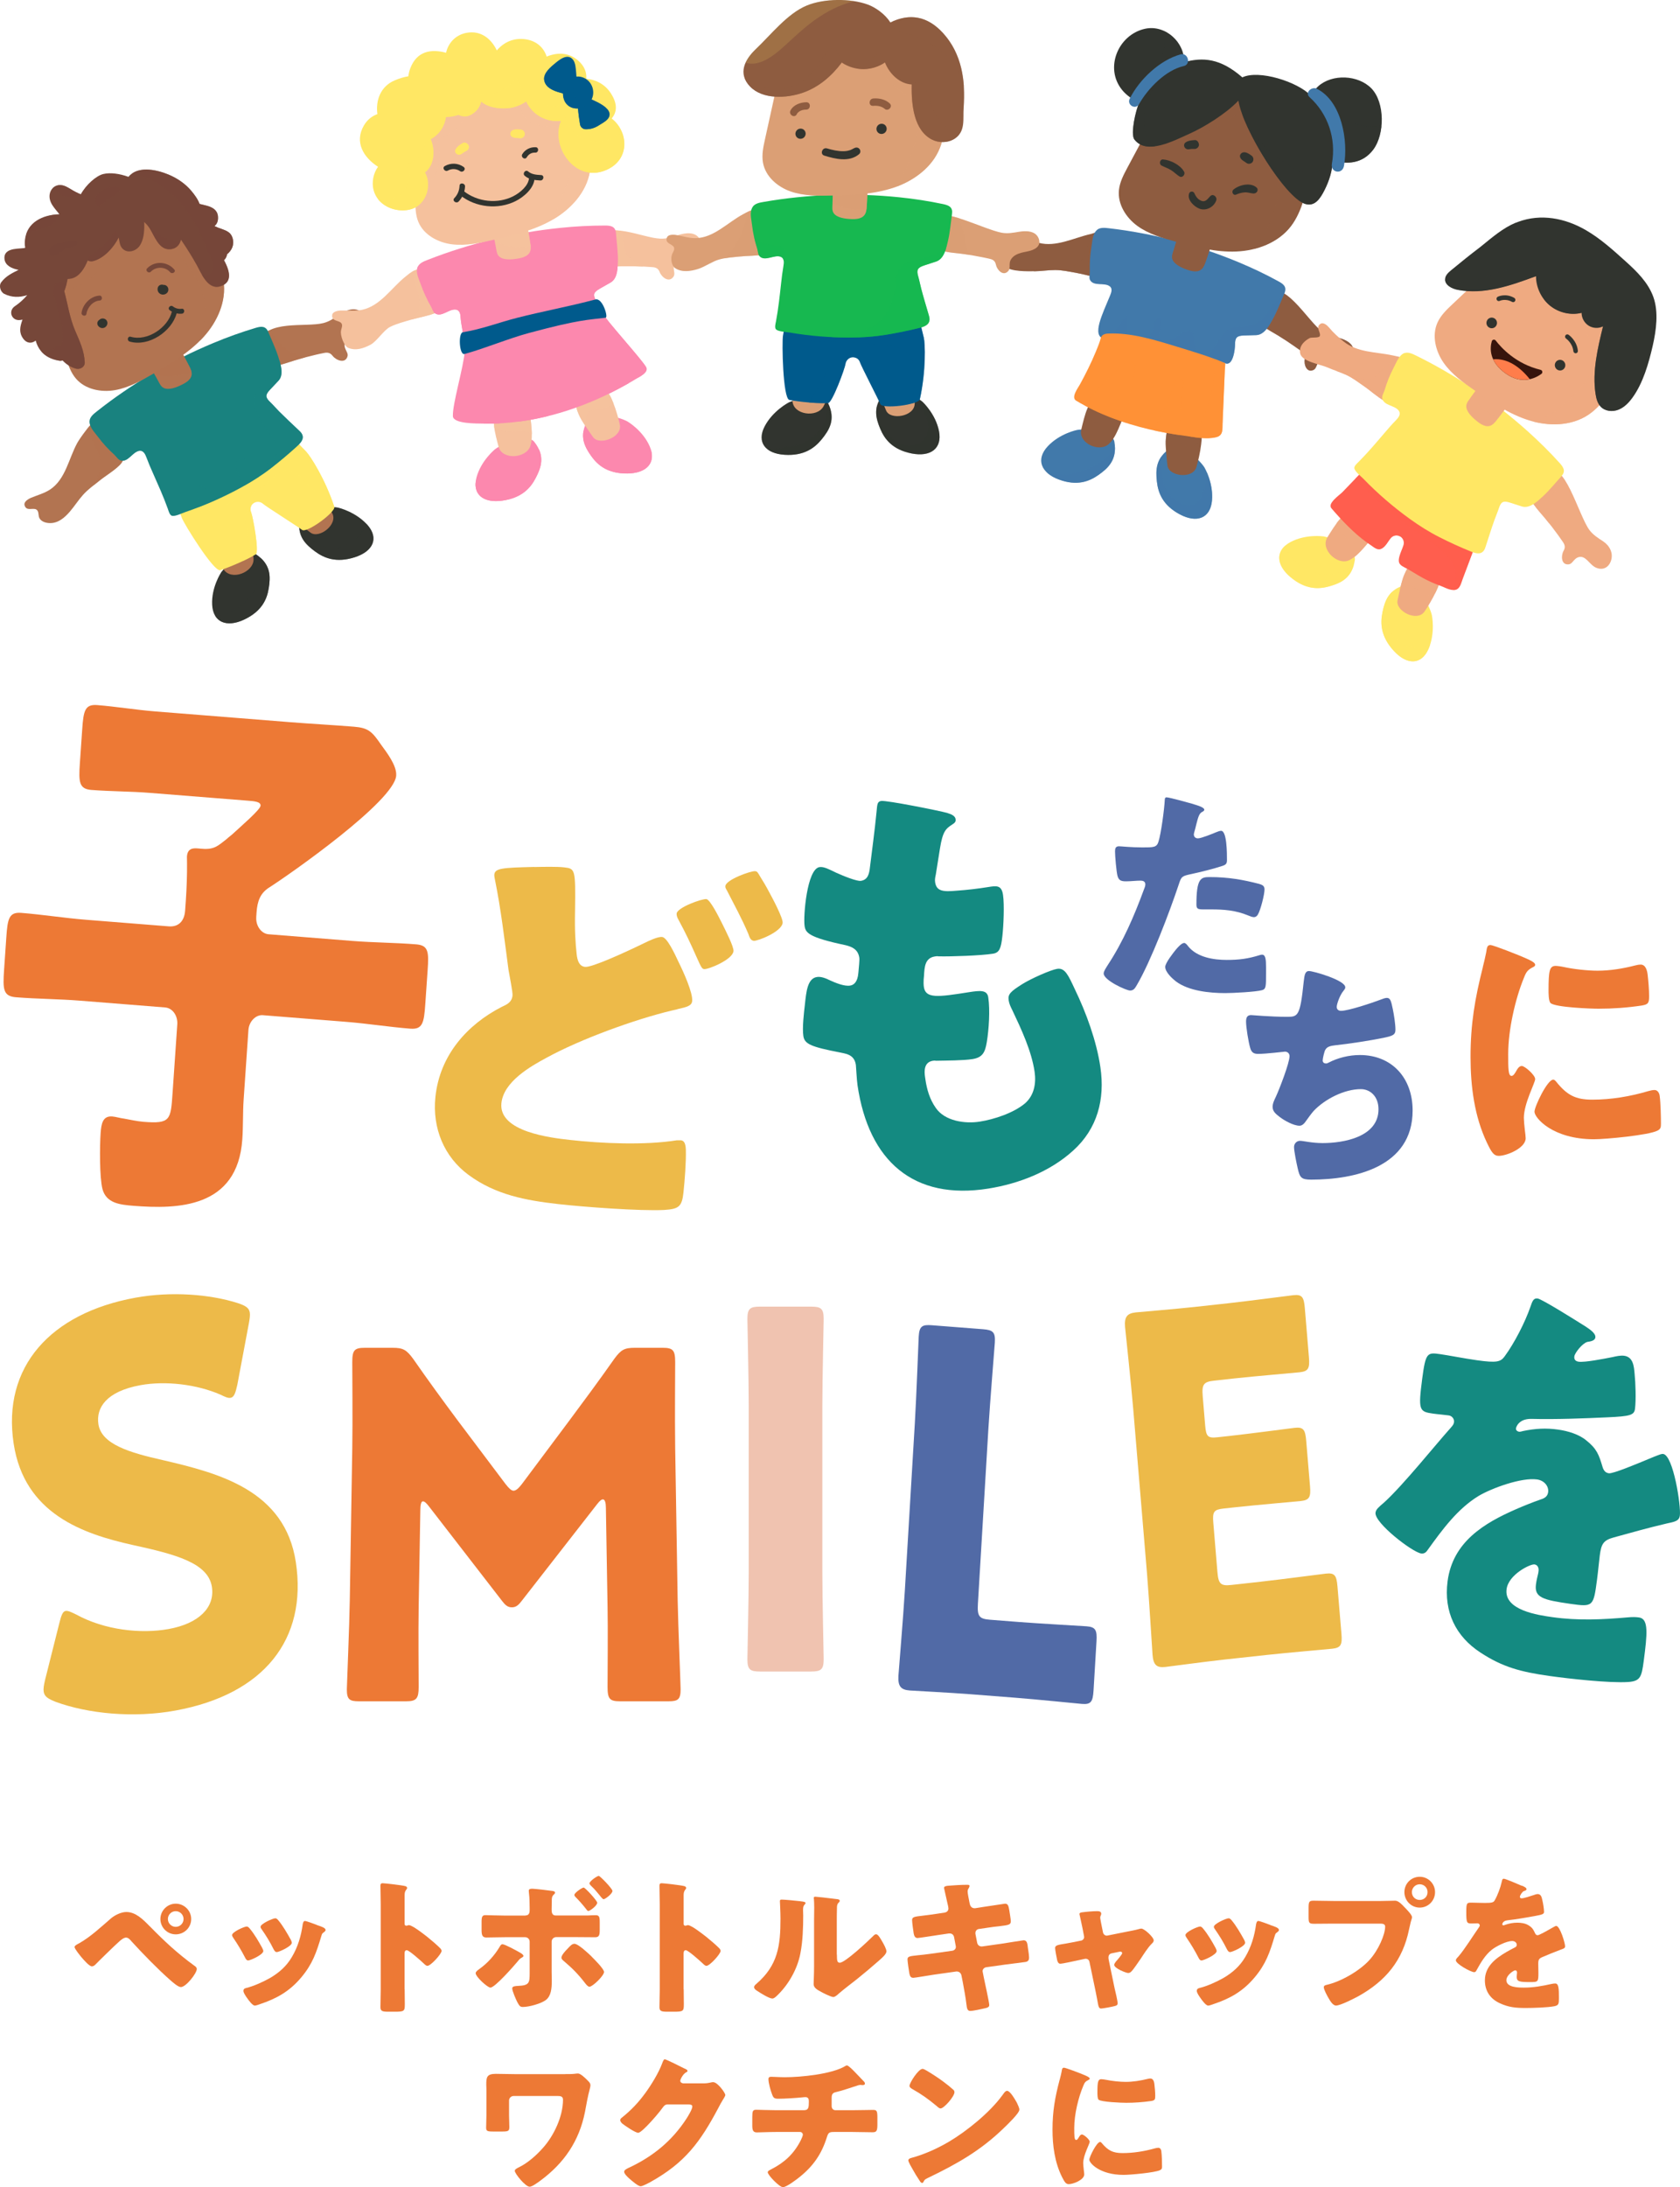 <?xml version="1.0" encoding="UTF-8"?><svg xmlns="http://www.w3.org/2000/svg" viewBox="0 0 343.13 446.35"><defs><style>.cls-1,.cls-2,.cls-3,.cls-4,.cls-5,.cls-6,.cls-7,.cls-8,.cls-9,.cls-10,.cls-11,.cls-12,.cls-13,.cls-14,.cls-15,.cls-16,.cls-17,.cls-18,.cls-19,.cls-20,.cls-21,.cls-22,.cls-23,.cls-24,.cls-25,.cls-26,.cls-27,.cls-28,.cls-29,.cls-30,.cls-31,.cls-32,.cls-33,.cls-34,.cls-35,.cls-36,.cls-37,.cls-38,.cls-39,.cls-40,.cls-41,.cls-42,.cls-43{stroke-width:0px;}.cls-1,.cls-2,.cls-3,.cls-4,.cls-5,.cls-8,.cls-9,.cls-12,.cls-14,.cls-17,.cls-18,.cls-19,.cls-44,.cls-26,.cls-45,.cls-28,.cls-32,.cls-34,.cls-46,.cls-35,.cls-37,.cls-39,.cls-42{mix-blend-mode:multiply;}.cls-1,.cls-3,.cls-9,.cls-44,.cls-39{opacity:.8;}.cls-1,.cls-7,.cls-13,.cls-17{fill:#ffe764;}.cls-2,.cls-4,.cls-14,.cls-18,.cls-19,.cls-26,.cls-28,.cls-34,.cls-46,.cls-37{opacity:.6;}.cls-2,.cls-10{fill:#4179aa;}.cls-3,.cls-25{fill:#f5c19d;}.cls-4,.cls-20,.cls-32{fill:#764739;}.cls-5,.cls-23{fill:#fc88ae;}.cls-6,.cls-19{fill:#ff9136;}.cls-8,.cls-12,.cls-45,.cls-35,.cls-42{opacity:.5;}.cls-8,.cls-26,.cls-41{fill:#31342f;}.cls-47{isolation:isolate;}.cls-9,.cls-16{fill:#efaa81;}.cls-11,.cls-14{fill:#19827f;}.cls-12,.cls-15,.cls-28{fill:#8e5c40;}.cls-13{opacity:.15;}.cls-17,.cls-32{opacity:.7;}.cls-18,.cls-21{fill:#17b850;}.cls-22,.cls-34{fill:#b27451;}.cls-24{fill:#37140c;}.cls-27{fill:#f0c3b0;}.cls-29{fill:#ff7d4b;}.cls-30,.cls-37{fill:#ff5e4e;}.cls-31,.cls-35{fill:#db9f75;}.cls-33,.cls-39,.cls-42{fill:#005a8c;}.cls-36{fill:#148a81;}.cls-38{fill:#ed7935;}.cls-40{fill:#edba49;}.cls-43{fill:#516aa6;}</style></defs><g class="cls-47"><g id="_レイヤー_2"><g id="info"><path class="cls-10" d="M219.99,87.75s-3.55.7-6.01,3.35c-2.46,2.65-1.38,5.41,2.29,6.77,3.67,1.36,6.18.42,8.1-.94,1.92-1.36,3.87-3.07,3.24-6.78-.36-2.11-5.5-2.76-7.62-2.4Z"/><path class="cls-2" d="M227.72,91.29c-1.43,2.38-4.34,4-6.78,4.82-1.8.6-3.82.96-5.7.66-.52-.08-1.01-.23-1.48-.41.61.59,1.44,1.11,2.51,1.5,3.67,1.36,6.18.42,8.1-.94,1.71-1.21,3.44-2.7,3.36-5.63Z"/><path class="cls-15" d="M229.25,83.52c-.49-1.38-1.94-2.11-3.29-2.33-.7-.11-1.42-.11-2.12.05-.99.22-1.4,1.34-1.76,2.17-.52,1.17-.93,2.98-1.23,4.22-.7,2.84,3.75,4.82,5.67,2.94,1.12-1.09,1.79-2.78,2.38-4.19.38-.9.69-1.9.35-2.86Z"/><path class="cls-28" d="M229.25,83.52c-.49-1.38-1.94-2.11-3.29-2.33-.7-.11-1.42-.11-2.12.05-.88.2-1.3,1.1-1.64,1.88.04.33.09.65.14.98.2,1.29.76,1.98,2.02,2.25.67.14,2.19-.22,2.74.18.51.37.35,1.01.22,1.54-.2.78-.46,1.54-.63,2.32,1.01-1.09,1.65-2.66,2.21-4.01.38-.9.69-1.9.35-2.86Z"/><path class="cls-10" d="M246.04,95.47s1.84,3.13,1.5,6.72c-.34,3.6-3.11,4.63-6.57,2.79-3.46-1.84-4.42-4.34-4.68-6.68-.26-2.34-.29-4.94,2.9-6.93,1.81-1.13,5.72,2.28,6.86,4.1Z"/><path class="cls-2" d="M247.53,102.19c.23-2.46-.55-4.7-1.07-5.87-.22,3.64-1.19,8.32-5.39,6.32-1.64-.78-2.78-2.17-3.34-3.9-.43-1.32-.46-2.71-.56-4.08-.04-.51,0-1,.04-1.5-1.17,1.63-1.11,3.45-.92,5.13.26,2.34,1.22,4.84,4.68,6.68,3.46,1.84,6.23.81,6.57-2.79Z"/><path class="cls-15" d="M245.03,87.48c-.87-1.17-2.47-1.42-3.84-1.23-.7.1-1.39.32-2.02.68-.89.51-.95,1.69-1.05,2.6-.15,1.27.18,4.2.32,5.47.23,2.2,5.17,2.88,5.93.3.32-1.09.78-3.04.96-4.63.11-.97.3-2.37-.31-3.19Z"/><path class="cls-28" d="M240.62,90.52c1.82.27,3.39,1.32,4.58-.78.1-.17.17-.34.25-.52,0-.64-.08-1.28-.42-1.73-.87-1.17-2.47-1.42-3.84-1.23-.7.1-1.39.32-2.02.68-.89.51-.95,1.69-1.05,2.6-.06.54-.04,1.37.02,2.25.64-.77,1.28-1.44,2.48-1.26Z"/><path class="cls-15" d="M228.38,51.83c-.11-1.78-1.06-3.86-2.82-4.51-1-.37-1.87.23-2.87.46-3.41.78-7.03,2.71-10.52,1.78-1.31-.35-2.3-1.18-3.51-1.77-.58-.28-1.31-.35-1.73.19-.43.55.2,1.03.31,1.8.07.54-1.17.72-1.59.93-1.7.84-1.36,2.9-.35,3.72,1.27,1.03,4.53.95,6.07.93,1.39-.02,2.77-.26,4.15-.25,1.43,0,2.82.32,4.22.56,1.62.28,3.31.85,4.96.95,2.52.14,3.81-2.58,3.67-4.79Z"/><path class="cls-28" d="M228.38,51.83c-.11-1.78-1.06-3.86-2.82-4.51-.16-.06-.32-.09-.47-.1.08.18.02.41-.22.44-3.81.46-2.34,6.23-5.99,6.62-1.6.17-3.18-.18-4.79.05-1.09.15-2.13.48-3,1.04.1,0,.2,0,.29,0,1.39-.02,2.77-.26,4.15-.25,1.43,0,2.82.32,4.22.56,1.62.28,3.31.85,4.96.95,2.52.14,3.81-2.58,3.67-4.79Z"/><path class="cls-15" d="M256.54,64.82c.14.84.98,1.43,1.62,1.89.89.64,1.87,1.15,2.81,1.72,1.2.73,2.38,1.51,3.53,2.32.45.32.89.64,1.33.97.57.43.78.88.64,1.59-.21,1.05.38,2.86,1.79,2.21.32-.15.46-.41.6-.73.24-.55.39-.98.9-1.32,1.12-.73,2.47-.36,3.67-.11,1.31.27,2.97.22,3.05-1.54.07-1.74-1.69-2.53-3.09-2.89-1.17-.29-2.28-.54-3.3-1.23-2.95-2.02-8.43-11.83-11.04-6.75-.68,1.32-2.78,2.29-2.5,3.88Z"/><path class="cls-28" d="M264.2,69.97c-.85-.79-2-1.33-2.65-2.33-.62-.95-.47-1.92-.09-2.95.53-1.45,1.23-2.84,1.48-4.35-1.51-1.11-2.91-1.32-3.89.61-.68,1.32-2.78,2.29-2.5,3.88.14.84.98,1.43,1.62,1.89.89.64,1.87,1.15,2.81,1.72,1.2.73,2.38,1.51,3.53,2.32.19.14.38.28.57.41-.21-.43-.48-.83-.86-1.19Z"/><path class="cls-10" d="M224.11,46.87c.64-.47,1.51-.39,2.35-.29,9.11,1.05,18.09,3.43,26.54,6.95,2.79,1.16,5.53,2.46,8.18,3.92,1.08.59,1.7,1.19,1.14,2.45-.74,1.67-1.38,3.4-2.25,5.01-.72,1.33-1.79,3.43-3.49,3.48-.85.03-1.7.05-2.55.08-1.41.04-1.78.43-1.78,1.83,0,.86-.37,4.51-2.02,3.83-2.24-.93-21.32-4.3-24.71-4.99-2.65-.54-.3-5.14,1.14-8.67.27-.66.68-1.53-.02-2.05-1.1-.82-3.27.09-4.01-1.28-.24-.45-.04-1.21-.05-1.7-.04-1.66.05-3.32.33-4.96.17-1.01.19-2.17.73-3.07.14-.22.29-.39.47-.52Z"/><path class="cls-2" d="M260.54,61.7c-.92,1.07-1.62,2.34-2.61,3.34-1.69,1.7-3.46,1.41-5.62,1.71-2.73.37-3.74,3.77-5.43,5.66-.23.25-.46.49-.7.71,2.01.43,3.51.79,4.05,1.02,1.65.68,2.02-2.97,2.02-3.83,0-1.4.37-1.78,1.78-1.83.85-.03,1.7-.05,2.55-.08,1.7-.05,2.77-2.15,3.49-3.48.87-1.61,1.51-3.34,2.25-5.01.07-.17.12-.32.16-.47-.62.78-1.28,1.51-1.94,2.27Z"/><path class="cls-2" d="M230.22,64.44c-1.49,1.29-2.54,3.15-3.46,4.95.9.17,2.1.39,3.48.65-.04-.43-.07-.86-.09-1.29-.05-1.35.28-2.95.08-4.3Z"/><path class="cls-2" d="M233.39,70.62c3.65.68,7.84,1.47,11.15,2.16-.36-1.34-.54-2.75-.74-4.15-.45-3.23-4.21,1.25-5.92,1.17-1.69-.08-.84-2.68-.77-3.72.01-.18.11-.97.01-1.08-.37-.41-.85.19-1.03.43-.45.61-.56,1.55-.84,2.24-.44,1.08-1.18,2.01-1.87,2.95Z"/><path class="cls-6" d="M225.4,68.29s-.07.04-.11.06c-.47.29-.48.78-.64,1.25-.25.77-.57,1.53-.88,2.28-.94,2.27-2.04,4.46-3.22,6.61-.39.7-1.86,2.63-.75,3.29,4.58,2.74,9.67,4.6,14.85,5.83,2.37.56,4.77.99,7.18,1.31,2.09.28,4.54.83,6.63.29,1.43-.37,1.2-1.68,1.25-2.89.05-1.19.1-2.38.15-3.58.1-2.38.2-4.77.3-7.15,0-.1.14-1.44.06-1.47-3.18-1.37-6.59-2.37-9.89-3.38-4.47-1.36-9.27-2.88-14-2.66-.32.01-.65.06-.93.2Z"/><path class="cls-19" d="M241.77,78.21c.07-.99-1.28-1.3-1.66-.38-.61,1.5-1.19,3-1.86,4.47-.85,1.86-1.77,3.67-2.57,5.54,1.79.39,3.6.72,5.41.98-.24-2.26,0-4.57.2-6.85.08-.94.36-2.37.47-3.76Z"/><path class="cls-19" d="M230.63,81.97c.42-2.28,1.06-4.72,1.2-7.11.05-.95-1-1.55-1.78-1.02-1.5,1.03-2.77,2.46-4.04,3.71-1.62,1.59-3.23,3.29-4.33,5.29,2.65,1.41,5.44,2.55,8.3,3.46.14-1.45.39-2.9.65-4.34Z"/><path class="cls-19" d="M249.71,86.33c.05-1.19.1-2.38.15-3.58.1-2.38.2-4.77.3-7.15,0-.1.14-1.44.06-1.47,0,0-.75-.33-1.97-.82-.05,4.16-.92,8.47-2.65,12.17-.65,1.41-1.48,2.61-2.46,3.64,1.75.27,3.64.53,5.3.1,1.43-.37,1.2-1.68,1.25-2.89Z"/><path class="cls-15" d="M247.3,50.24c.07-.04.11-.14.08-.23,0,0,0,0,0,0,.06-.18-.16-.28-.27-.19-1.13-.56-2.2-1.05-3.44-1.37-.92-.24-1.87-.55-2.82-.38-.08-.04-.19-.02-.23.09l-.89,2.81c-.18.56-.47,1.23-.31,1.83.32,1.18,2,1.88,3.03,2.24,1,.35,2.31.68,3.12-.25.45-.51.63-1.25.85-1.87.31-.89.61-1.78.89-2.67Z"/><path class="cls-28" d="M246.19,53.53c.07-.21.14-.42.21-.62.31-.89.61-1.78.89-2.67.07-.04.11-.14.08-.23,0,0,0,0,0,0,.06-.18-.16-.28-.27-.19-1.13-.56-2.2-1.05-3.44-1.37-.92-.24-1.87-.55-2.82-.38-.08-.04-.19-.02-.23.09l-.65,2.04c2.1,1.07,3.99,2.47,6.23,3.33Z"/><path class="cls-15" d="M256.46,18.2c-5.93-2.71-13.62-2.4-18.15,2.41-1.74,1.84-2.95,4.1-4.15,6.33-1.3,2.43-2.6,4.86-3.9,7.29-.77,1.44-1.55,2.92-1.72,4.54-.31,2.88,1.44,5.65,3.75,7.33,2.31,1.68,5.13,2.48,7.88,3.23,4.04,1.1,8.17,2.18,12.36,2,4.2-.18,8.54-1.78,11.13-5.16,1.21-1.58,1.98-3.45,2.59-5.35.69-2.12,1.21-4.32,1.28-6.55.22-7.21-4.59-13.11-11.07-16.07Z"/><g class="cls-46"><path class="cls-15" d="M236.3,29.23c2.39.05,4.95-.4,7.23-1.12,2.35-.74,4.46-1.92,6.56-3.21,1.91-1.18,3.92-2.37,5.26-4.21-.04-.12-.03-.25.07-.37.33-.36.64-.75.93-1.14-.67-.4-1.37-.77-2.08-1.1-5.93-2.71-13.62-2.4-18.15,2.41-1.74,1.84-2.95,4.1-4.15,6.33-.16.31-.33.62-.49.92.41.26.88.48,1.13.61,1.16.58,2.39.85,3.69.88Z"/></g><g class="cls-46"><path class="cls-15" d="M266.25,40.81c.69-2.12,1.21-4.32,1.28-6.55.11-3.67-1.09-7-3.15-9.78-1.37,2.02-2.79,4.09-4.68,5.59,2.67,4.44,1.57,11.03-.38,15.58-.8,1.87-1.87,3.66-3.25,5.16,2.96-.73,5.73-2.23,7.59-4.65,1.21-1.58,1.98-3.45,2.59-5.35Z"/></g><path class="cls-41" d="M256.61,38.24c-1.26-1.07-3.52-.5-4.67.44-.5.4-.1,1.31.54,1.03.54-.24,1.19-.42,1.77-.45.63-.04,1.18.21,1.79.23.65.02,1.15-.75.57-1.25Z"/><path class="cls-41" d="M241.83,35.02c-.77-1.37-2.77-2.37-4.29-2.48-.66-.05-.86.97-.3,1.25.64.33,1.32.55,1.94.93.62.38,1.1.92,1.72,1.29.61.37,1.26-.41.94-.99Z"/><path class="cls-41" d="M244.87,29.55c.01-.44-.33-.99-.83-.96-.64.04-1.41.1-1.93.51-.56.45-.19,1.3.45,1.37.26.03.53-.05.8-.07.14-.01.36-.01.57,0,.47.03.94-.36.96-.85Z"/><path class="cls-41" d="M255.62,31.76c-.52-.37-1.29-.92-1.94-.58-.28.15-.5.51-.41.84.16.64.85.87,1.33,1.25.37.29,1,.16,1.25-.24.26-.42.18-.97-.22-1.26Z"/><path class="cls-41" d="M247.2,40.02c-.57.59-.99,1.34-1.91.93-.7-.31-1.06-.87-1.36-1.53-.2-.46-.91-.41-1.06.07-.44,1.31.99,2.65,2.08,3.09,1.36.55,3.02-.32,3.47-1.71.22-.69-.67-1.43-1.23-.84Z"/><path class="cls-41" d="M280.09,18.03c-2.69-2.75-7.98-3.01-10.87-.41-.52.47-1.05,1.15-1.46,1.91-2.78-2.89-10.68-5.34-14.02-3.74-4.52-3.94-8.07-4.14-11.93-3.1.24-3.89-3.72-7.76-7.98-6.81-5.46,1.22-8.3,8.01-4.64,12.49.79.97,2.11,2.01,3.51,2.55-.72,1.48-1.86,6.44-1,7.55,2.51,3.25,7.99.28,11.45-1.27,2.62-1.18,7.16-3.89,9.79-6.66.93,5.89,9.59,19.8,13.62,21.08,2,.63,3.12-1.11,4.02-2.92.89-1.79,1.55-3.79,1.63-5.98,2.96.93,6.14.67,8.28-2.19,2.35-3.14,2.4-9.63-.4-12.5Z"/><path class="cls-26" d="M235.45,29.43c-1.44-1.5-1.95-3.49-1.8-5.56.18-2.37,1.03-4.71,2.51-6.58.93-1.17,2.03-2.22,3.1-3.25.73-.7,1.72-1.32,2.53-2.04-.16-2.36-1.79-4.61-4.02-5.65.27,1.42.05,2.96-.24,4.35-.45,2.16-1.14,4.25-2.26,6.15-.91,1.54-2.05,2.66-3.35,3.72.25.13.51.25.77.36-.72,1.48-1.86,6.44-1,7.55,1.03,1.33,2.56,1.62,4.24,1.39-.16-.14-.33-.28-.48-.44Z"/><path class="cls-26" d="M282.15,25.75c-1.17.13-2.38.09-3.54-.08-2.14-.33-4.5-1.07-6.13-2.55-.96-.87-1.57-2.04-2.47-2.97-.54-.55-1.1-1.09-1.56-1.69-.03.04-.06.09-.09.13,1.47,2.48,2.44,5.27,2.96,8.13.52,2.88.95,6.69-2.21,8.27-1.41.71-2.88.29-4.22-.36-1.87-.91-3.69-2.09-5.24-3.48-2.48-2.22-4.45-4.99-5.99-7.96,2.38,6.64,9.39,17.3,12.89,18.41,2,.63,3.12-1.11,4.02-2.92.89-1.79,1.55-3.79,1.63-5.98,2.96.93,6.14.67,8.28-2.19.91-1.22,1.47-2.95,1.66-4.77Z"/><path class="cls-10" d="M274.5,33.85c.91-5.08-.45-13.21-5.56-15.74-1.03-.51-2.5.79-1.46,1.73,3.77,3.42,5.47,8.48,4.55,13.59-.33,1.81,2.14,2.27,2.47.42Z"/><path class="cls-10" d="M241.11,11.1c-4.23,1.18-8.4,5.1-10.37,9.04-.64,1.28,1.2,2.36,1.92,1.09,1.82-3.23,5.47-6.94,9.12-7.75,1.53-.34.87-2.81-.67-2.38Z"/><path class="cls-41" d="M45.13,116.88s-1.99,3.01-1.8,6.57c.19,3.56,2.96,4.68,6.54,3,3.58-1.69,4.66-4.11,5.02-6.41.37-2.3.5-4.86-2.65-6.95-1.79-1.19-5.89,2.03-7.12,3.78Z"/><path class="cls-26" d="M51.25,121.48c-1.66,2.21-4.38,4.25-7.28,4.23,1.04,1.69,3.25,1.99,5.9.74,3.58-1.69,4.66-4.11,5.02-6.41.32-2.02.46-4.23-1.63-6.16.31,2.66-.48,5.54-2.01,7.59Z"/><path class="cls-22" d="M48.58,107.39c-1.35-.6-2.9-.06-4.01.75-.57.42-1.08.94-1.46,1.54-.54.86,0,1.91.34,2.74.49,1.17,1.51,2.7,2.2,3.76,1.57,2.44,6.15.63,6.14-2.03,0-1.54-.76-3.17-1.37-4.56-.39-.89-.89-1.79-1.83-2.21Z"/><path class="cls-41" d="M69.1,103.61s3.57.83,5.95,3.53c2.38,2.7,1.17,5.38-2.6,6.59-3.78,1.2-6.27.18-8.16-1.23-1.89-1.41-3.79-3.17-3-6.81.45-2.07,5.69-2.51,7.82-2.08Z"/><path class="cls-26" d="M74.73,106.8c-.38,2-2.39,3.67-4.3,4.5-4.04,1.74-6.81-.94-9.32-3.79.08,2.45,1.63,3.84,3.18,4.99,1.89,1.41,4.38,2.44,8.16,1.23,3.78-1.2,4.98-3.88,2.6-6.59-.11-.12-.22-.23-.32-.34Z"/><path class="cls-22" d="M62.59,98.86c-1.46-.18-2.78.79-3.6,1.89-.42.57-.75,1.21-.93,1.9-.26.98.57,1.83,1.15,2.53.82.98,3.19,2.74,4.21,3.52,1.76,1.34,5.74-1.71,4.4-4.02-.56-.97-1.67-2.64-2.69-3.85-.63-.75-1.51-1.83-2.54-1.96Z"/><path class="cls-7" d="M35.42,100.58c-.06.52.33,1.25.49,1.73.39,1.14.81,2.26,1.23,3.39.48,1.28,6.51,11.02,7.84,10.67.47-.12,4.55-1.6,7.27-3.26.73-.45-.61-7.77-.97-8.59-.3-.69-.04-1.49.61-1.88.58-.34,1.32-.27,1.82.18.61.55,7.36,4.81,7.99,5.33.88.73,6.94-3.62,6.57-4.76-1.85-5.61-4.88-10.33-5.71-11.18-1.66-1.7-3.33-3.41-4.99-5.11-.07-.07-.94-1.08-1.03-1.05-.03.01-20.35,8.21-21.11,14.55Z"/><path class="cls-1" d="M50.18,105.2c-.14.92.02,1.85.2,2.75.2,1,.53,2.03.59,3.06.07,1.3-.52,2.51-1.4,3.5.93-.43,1.86-.91,2.68-1.41.73-.45-.61-7.77-.97-8.59-.2-.45-.15-.95.08-1.34-.7.32-1.1,1.5-1.18,2.04Z"/><path class="cls-1" d="M62.55,92.19c-1.66-1.7-3.33-3.41-4.99-5.11-.07-.07-.94-1.08-1.03-1.05-.03.01-20.35,8.21-21.11,14.55-.06.52.33,1.25.49,1.73.29.85.6,1.69.91,2.54.14.38,3.64-.18,4.05-.26,1.38-.25,2.73-.76,4.05-1.23,3.32-1.18,6.64-2.5,9.44-4.64,1.26-.96,2.47-2.77,4.27-2.67,2.06.12,3.35,2.01,4.68,3.3.42.41,4.81,4.58,4.7,4.75.2-.3.3-.55.24-.72-1.85-5.61-4.88-10.33-5.71-11.18Z"/><path class="cls-22" d="M23.22,88.84c-1.49-1.11-2.03-3.91-3.76-2.99-.98.53-3.18,3.64-3.69,4.57-1.74,3.18-2.38,7.39-5.53,9.48-1.18.78-2.59,1.15-3.89,1.69-.62.26-1.53.84-1.34,1.51.37,1.34,1.72.46,2.41.89.48.3.41.93.51,1.41.23,1.01,1.36,1.35,2.28,1.36,1.72.02,3.03-1.15,4.07-2.36.94-1.09,1.71-2.32,2.67-3.39.99-1.11,2.2-1.97,3.35-2.9,1.34-1.08,2.96-2,4.17-3.22,1.85-1.86.58-4.69-1.26-6.05Z"/><path class="cls-34" d="M23.22,88.84c-1.49-1.11-2.03-3.91-3.76-2.99-.42.23-1.07.93-1.71,1.74.65,1.29,1.23,2.63,1.86,3.91.51,1.05.85,2.17.82,3.34-.03,1.49-.62,2.89-1.33,4.23.4-.32.81-.64,1.21-.96,1.34-1.08,2.96-2,4.17-3.22,1.85-1.86.58-4.69-1.26-6.05Z"/><path class="cls-22" d="M54.11,74.55c.78.47,1.83.22,2.66.03,1.14-.26,2.25-.67,3.37-1.01,1.44-.44,2.89-.83,4.36-1.17.57-.13,1.14-.26,1.72-.37.74-.15,1.26,0,1.72.6.69.89,2.56,1.68,3.03.12.11-.35,0-.65-.16-.97-.27-.56-.51-.98-.41-1.62.22-1.38,1.47-2.19,2.52-2.95,1.15-.84,2.29-2.18.93-3.45-1.34-1.26-3.22-.42-4.5.44-1.06.71-2.05,1.42-3.32,1.74-3.71.92-11.7-.79-13.23,4-.47,1.47-.14,3.75,1.32,4.63Z"/><path class="cls-34" d="M60.38,72.28c-2.27-.93-3.94-2.92-5.46-4.85-1,.53-1.76,1.31-2.14,2.49-.47,1.47-.14,3.75,1.32,4.63.78.47,1.83.22,2.66.03,1.14-.26,2.25-.67,3.37-1.01.74-.23,1.49-.44,2.24-.64-.68-.18-1.34-.39-1.99-.65Z"/><path class="cls-11" d="M18.29,85.85c.11-.78.79-1.34,1.45-1.86,7.22-5.72,15.31-10.43,23.85-13.99,2.82-1.18,5.7-2.21,8.64-3.09,1.2-.36,2.07-.38,2.58.88.69,1.68,1.48,3.31,2.03,5.04.45,1.43,1.21,3.62.04,4.87-.58.62-1.17,1.24-1.75,1.86-.97,1.03-.96,1.56.06,2.52.62.59,1.19,1.26,1.79,1.87,1.32,1.32,2.69,2.6,4.05,3.88.24.22.48.45.63.74.56,1.03-.31,1.89-1.02,2.53-1.71,1.56-3.51,3.07-5.34,4.49-1.88,1.45-3.9,2.72-5.98,3.87-3.66,2.01-7.51,3.7-11.48,5.05-.62.21-2.06.93-2.71.76-.49-.12-.71-1.03-.85-1.42-.89-2.49-1.99-4.91-3.06-7.33-.46-1.03-.9-2.05-1.29-3.1-.25-.66-.62-1.54-1.5-1.4-1.37.21-2.26,2.37-3.77,1.96-.5-.14-.91-.81-1.27-1.14-1.23-1.11-2.37-2.32-3.35-3.65-.61-.82-1.44-1.63-1.7-2.64-.07-.25-.08-.48-.05-.69Z"/><path class="cls-14" d="M28.27,92.04c-.1-.12-.21-.24-.34-.34-1.18-.94-2.74.05-3.82.65-.26.14-.51.28-.77.42.02.02.03.03.05.05.36.33.77,1,1.27,1.14,1.45.4,2.33-1.57,3.61-1.92Z"/><path class="cls-14" d="M40.93,99.22c-.76.11-.69,1.12-.66,1.69.05.86.26,1.71.37,2.56,1.37-.53,2.71-1.11,4.04-1.72-.84-.65-1.62-1.48-2.35-1.95-.36-.23-.93-.65-1.39-.58Z"/><path class="cls-14" d="M56.39,75.03c-1.02,1.8-2.9,2.94-3.89,4.75-1.28,2.36-.1,4.83,1.23,6.89,1.01,1.56,2.99,3.15,2.88,5.17-.04.78-.45,1.51-1.05,2.01-1.01.84-2.35,1-3.62.73-1.02-.22-2.28-1.37-3.29-.71-1.44.94.7,4.24,1.23,5.25,1.89-1.06,3.71-2.23,5.43-3.55,1.83-1.41,3.63-2.93,5.34-4.49.7-.64,1.57-1.5,1.02-2.53-.15-.28-.39-.51-.63-.74-1.36-1.28-2.73-2.56-4.05-3.88-.61-.61-1.17-1.27-1.79-1.87-1.01-.96-1.03-1.49-.06-2.52.58-.62,1.17-1.24,1.75-1.86,1.01-1.07.58-2.86.16-4.24-.16.54-.36,1.08-.65,1.58Z"/><path class="cls-22" d="M37.08,71.78c.02-.08-.03-.17-.11-.21,0,0,0,0,0,0-.09-.16-.32-.08-.33.06-1.2.42-2.31.85-3.42,1.51-.82.49-1.72.95-2.27,1.75-.09.03-.15.12-.09.23l1.41,2.56c.28.51.56,1.18,1.11,1.47,1.08.58,2.78-.14,3.76-.63.96-.47,2.12-1.18,2.01-2.39-.06-.67-.46-1.3-.76-1.89-.43-.83-.86-1.65-1.31-2.46Z"/><path class="cls-34" d="M39.13,75.98c-.1-.61-.45-1.2-.73-1.73-.43-.83-.86-1.65-1.31-2.46.02-.08-.03-.17-.11-.21,0,0,0,0,0,0-.09-.16-.32-.08-.33.06-1.2.42-2.31.85-3.42,1.51-.82.49-1.72.95-2.27,1.75-.09.03-.15.12-.09.23l.79,1.43c2.4.37,5.14.24,7.48-.57Z"/><path class="cls-22" d="M20.23,43.34c-6.15,2.37-11.34,8.06-11.04,14.57.11,2.49.9,4.91,1.69,7.28.85,2.59,1.7,5.17,2.55,7.76.5,1.53,1.03,3.1,2.09,4.33,1.88,2.19,5.12,2.84,7.97,2.34,2.85-.5,5.42-1.96,7.9-3.4,3.65-2.13,7.34-4.33,10.17-7.44,2.83-3.11,4.72-7.3,4.09-11.45-.3-1.94-1.12-3.77-2.06-5.5-1.06-1.94-2.29-3.82-3.86-5.39-5.1-5.09-12.77-5.7-19.49-3.11Z"/><g class="cls-46"><path class="cls-22" d="M39.72,46.45c-5.1-5.09-12.77-5.7-19.49-3.11-6.15,2.37-11.34,8.06-11.04,14.57.02.49.08.98.15,1.46.37,0,.74.04,1.1.1,1.59-.26,3.23-.31,4.77-.77,1.88-.57,3.48-1.78,4.67-3.3,2.18-2.79,2.87-6.4,3.59-9.78.05-.22.29-.3.47-.22.14,0,.29.08.33.23.36,1.12.5,2.32,1,3.4.81,1.72,2.73,2.27,4.34,1.28,1.89-1.16,2.85-3.48,3.88-5.33.14-.25.53-.23.62.05.37,1.13.47,2.3.77,3.45.38,1.45,1.19,2.69,2.06,3.89,1.43,1.97,2.95,3.84,3.94,6.08,1.68,3.82.93,7.39-.05,11.09.25-.25.5-.49.73-.75,2.83-3.11,4.72-7.3,4.09-11.45-.3-1.94-1.12-3.77-2.06-5.5-1.06-1.94-2.29-3.82-3.86-5.39Z"/></g><path class="cls-20" d="M30.05,54.77c-.45.47.32,1.14.77.67,1.03-1.07,2.92-1.07,3.92.11.42.49,1.28-.05.86-.54-1.43-1.68-4.02-1.82-5.55-.24Z"/><path class="cls-20" d="M20.3,60.33c-1.8.12-3.4,1.75-3.64,3.5-.09.64.91.86,1,.21.18-1.29,1.33-2.62,2.69-2.7.66-.04.61-1.05-.05-1.01Z"/><path class="cls-41" d="M34.38,58.99c-.04-.42-.36-.76-.78-.84-.07-.01-.13,0-.2,0-.12-.04-.24-.07-.37-.06-.99.07-1.11,1.35-.38,1.84.75.51,1.82-.01,1.73-.94Z"/><path class="cls-41" d="M20.33,65.25c-.15.09-.29.22-.37.38-.32.64.29,1.33.95,1.33.68,0,1.21-.7.98-1.35-.23-.64-1.08-.81-1.56-.37Z"/><path class="cls-41" d="M37.11,63.02c-.65.08-1.28-.08-1.79-.48-.51-.4-1.19.34-.68.75.15.12.31.22.47.31-.82,3.28-5.03,6.12-8.41,5.13-.63-.19-.84.8-.21.98,3.86,1.13,8.58-2.04,9.59-5.76.35.08.72.11,1.08.07.65-.08.6-1.08-.05-1.01Z"/><path class="cls-20" d="M44.73,46.54c-.31-.13-.62-.26-.93-.4.51-.4.8-1.04.71-2.01-.12-1.25-1.1-1.82-2.19-2.12-.54-.15-1.05-.27-1.56-.39-.36-1-1.11-1.98-1.69-2.67-1.24-1.48-2.91-2.6-4.7-3.34-2.61-1.08-6.31-1.76-8.14.48-1.81-.66-3.68-.91-5.11-.58-1.46.34-3.55,2.19-4.61,4.13-.35-.14-.69-.28-1.03-.45-.77-.38-1.48-.93-2.28-1.24-1.95-.74-3.47.92-3,2.81.21.83.73,1.48,1.26,2.14.22.27.44.55.67.82-3.41.14-6.65,1.62-7.04,5.27-.06.6-.04,1.11.06,1.55-.06.03-.12.06-.18.09-.98.11-2,.08-2.89.41-.86.32-1.28.93-1.16,1.86.17,1.28,1.43,1.9,2.87,2.18-1.3.65-2.6,1.26-3.54,2.53-.53.71-.17,1.96.61,2.36,1.53.78,3.17.76,4.7.26-.73.86-1.57,1.62-2.52,2.26-1.45.97-.66,3.08,1.11,2.82.15-.02.3-.05.45-.08,0,.02-.02.05-.03.07-.5,1.42-.74,2.57.18,3.83.66.9,1.65,1.08,2.54.38,0,0,0,0,0,0,.56,2.04,1.99,3.65,4.85,4.1.24.04.45.01.64-.06.77.79,1.67,1.41,2.77,1.69.81.2,1.79-.35,1.76-1.26-.1-2.4-1.02-4.3-1.96-6.49-1.12-2.6-1.5-5.38-2.23-8.09.03-.06.07-.12.09-.19.28-.76.47-1.51.6-2.27.26,0,.55-.03.86-.11,1.53-.39,2.56-1.95,3.25-3.67.33.16.7.22,1.09.13,2.14-.53,4.11-2.63,5.22-4.8,0,.03.02.05.02.07.18.74.17,1.48.69,2.09,1.03,1.19,2.83.63,3.6-.5.79-1.15.93-2.78.93-4.13,0-.23,0-.48-.01-.72.41.41.81.82,1.11,1.29.98,1.54,1.88,4.46,4.19,4.27,1.27-.1,1.94-.92,2.21-1.93,1.15,1.7,2.25,3.43,3.23,5.2.85,1.53,2.2,4.98,4.68,4.32,2.53-.68,2.23-2.88.87-5.36.35-.3.57-.75.63-1.21.96-.78,1.53-1.92,1.13-3.28-.41-1.41-1.54-1.59-2.77-2.08Z"/><path class="cls-4" d="M13.55,57.8c-.58-.23-1.37-.59-1.93-.15-1.27.99-.33,3.7-.03,4.94.51,2.13,1.43,4.39,1.26,6.61-.08,1.07-.62,1.67-1.36,1.21-.32,1.26-1.67,1.47-3.09,1.29.81.96,2.01,1.66,3.74,1.93.24.04.45.01.64-.06.77.79,1.67,1.41,2.77,1.69.81.2,1.79-.35,1.76-1.26-.1-2.4-1.02-4.3-1.96-6.49-1.12-2.6-1.5-5.38-2.23-8.09.03-.06.07-.12.09-.19.17-.47.3-.93.41-1.4-.02,0-.04-.02-.07-.03Z"/><path class="cls-4" d="M23.15,47.49c-.83,1.47-1.89,2.42-2.99,3.43-.6.55-1.53.76-1.96,1.48-.13.22-.21.49-.26.79.32.15.68.21,1.05.11,1.93-.48,4.09-2.47,5.22-4.8,0-.38-.57-1.88-1.07-1.01Z"/><path class="cls-4" d="M36.74,49.55c-.55-.45-1.32-.49-2.22-.69-1.81-.41-3.11-1.66-4.42-2.87.17.2.33.4.47.62.98,1.54,1.88,4.46,4.19,4.27,1.01-.08,1.63-.61,1.98-1.33Z"/><path class="cls-4" d="M14.05,40.3c1.04.11,1.58-.31,1.82-.94-.13-.06-.26-.11-.39-.17-.77-.38-1.48-.93-2.28-1.24-.99-.38-1.87-.13-2.43.45.95.89,2.01,1.77,3.27,1.9Z"/><path class="cls-4" d="M10.68,45.82c1.06-.64,1.11-1.36.71-2.04-2.7.27-5.17,1.45-6.02,3.96,1.65-.9,3.63-.9,5.32-1.91Z"/><path class="cls-4" d="M22.5,38.13c-1.7.38-3.59,1.85-2.87,3.51.49,1.12,1.45-.18,1.99-.63.62-.52,1.4-.81,2.07-1.26.6-.4,1.27-1.43.1-1.66-.38-.07-.82-.05-1.28.05Z"/><path class="cls-32" d="M13.37,49.36c-.15.02-.26.04-.31.05-1.17.2-3.69.73-2.91,2.44.34.74,1.02.43,1.54.08.63-.43,1.17-.97,1.91-1.22.73-.25,1.61-.19,2.13-.87.62-.82-1.49-.6-2.35-.48Z"/><path class="cls-4" d="M43.81,46.14c.51-.4.8-1.04.71-2.01-.12-1.25-1.1-1.82-2.19-2.12-.54-.15-1.05-.27-1.56-.39-.36-1-1.11-1.98-1.69-2.67-1.24-1.48-2.91-2.6-4.7-3.34-2.27-.94-5.37-1.57-7.34-.24.37.08.73.17,1.09.28,1.71.53,3.33,1.29,4.8,2.28,3.17,2.13,5.54,5.2,7.31,8.52.81,1.53,1.43,3.12,2.15,4.69.5,1.08,1.25,2.35,1.1,3.58-.17,1.42-1.19,1.61-2.28,1.35.84,1.44,1.99,2.86,3.66,2.41,2.53-.68,2.23-2.88.87-5.36.35-.3.57-.75.63-1.21.96-.78,1.53-1.92,1.13-3.28-.41-1.41-1.54-1.59-2.77-2.08-.31-.13-.62-.26-.93-.4Z"/><path class="cls-23" d="M101.12,91.67s-2.85,2.29-3.79,5.74c-.94,3.45,1.34,5.33,5.28,4.77,3.94-.56,5.74-2.55,6.81-4.64,1.08-2.08,2.01-4.48-.32-7.39-1.33-1.65-6.25.21-7.98,1.53Z"/><path class="cls-5" d="M107.08,98.05c-3.01,2.27-6.68,1.79-9.95.54-.16,2.68,2.02,4.07,5.48,3.58,3.94-.56,5.74-2.55,6.81-4.64.88-1.71,1.67-3.63.64-5.86-.18,2.45-.98,4.88-2.98,6.39Z"/><path class="cls-25" d="M107.41,83.64c-1.1-.96-2.74-.9-4.06-.45-.68.23-1.33.58-1.88,1.04-.78.66-.61,1.82-.55,2.71.1,1.26.59,3.01.91,4.23.73,2.78,5.66,2.39,6.49-.14.48-1.47.28-3.24.14-4.75-.09-.96-.28-1.97-1.05-2.64Z"/><path class="cls-3" d="M102.07,87.75c1.53.49,2.86.2,4.41.22.81.01,1.52.26,2.14.64-.01-.8-.09-1.6-.16-2.34-.09-.96-.28-1.97-1.05-2.64-1.1-.96-2.74-.9-4.06-.45-.68.23-1.33.58-1.88,1.04-.78.66-.61,1.82-.55,2.71,0,.12.03.25.04.38.35.17.72.31,1.1.44Z"/><path class="cls-23" d="M128.16,86.02s3.14,1.83,4.55,5.1c1.41,3.27-.59,5.47-4.57,5.51-3.98.04-6.03-1.66-7.38-3.56-1.35-1.9-2.61-4.13-.7-7.36,1.09-1.84,6.22-.73,8.1.31Z"/><path class="cls-5" d="M127.39,94.85c-4.06-.13-6.25-3.81-8.2-6.98-.43,2.12.54,3.76,1.56,5.21,1.35,1.9,3.4,3.6,7.38,3.56,3.71-.04,5.7-1.96,4.8-4.87-.8,1.99-3.18,3.16-5.55,3.08Z"/><path class="cls-25" d="M123.45,79.6c-1.34-.6-2.9-.06-4.03.75-.58.42-1.1.94-1.48,1.54-.55.86-.04,1.91.29,2.74.47,1.17,2.17,3.55,2.9,4.58,1.26,1.79,6.01.05,5.47-2.54-.23-1.09-.75-3-1.35-4.46-.36-.89-.86-2.19-1.8-2.61Z"/><path class="cls-3" d="M119.63,87.04c.08-.48.07-1,.06-1.49,0-.65.17-1.27.78-1.61,1.03-.57,3.78-.47,4.85-1.56-.02-.06-.04-.12-.07-.17-.36-.89-.86-2.19-1.8-2.61-1.34-.6-2.9-.06-4.03.75-.58.42-1.1.94-1.48,1.54-.55.86-.04,1.91.29,2.74.24.6.81,1.52,1.4,2.41Z"/><path class="cls-25" d="M90.26,57.77c-.94-1.57-2.81-3.01-4.76-2.79-1.12.13-1.9.85-2.74,1.52-2.85,2.3-5.1,5.95-8.82,6.73-1.4.29-2.84.11-4.26.14-.67.01-1.74.22-1.83.9-.18,1.37,1.41,1.05,1.88,1.71.32.45,0,1.01-.08,1.49-.19,1.02.63,3.18,1.46,3.52,1.58.65,3.1.12,4.54-.62,1.3-.67,2.74-3.02,4.04-3.66,1.35-.66,2.8-1.02,4.24-1.45,1.66-.5,3.52-.76,5.12-1.44,2.44-1.04,2.38-4.11,1.22-6.05Z"/><path class="cls-3" d="M90.26,57.77c-.94-1.57-2.81-3.01-4.76-2.79-.48.05-.89.22-1.28.45.34,1.33.67,2.67,1.01,4,.28,1.07.64,2.13.39,3.24-.23,1.03-.82,1.81-1.52,2.55,1.62-.47,3.4-.74,4.94-1.39,2.44-1.04,2.38-4.11,1.22-6.05Z"/><path class="cls-25" d="M121.18,53.65c.59.65,1.66.7,2.49.74,1.15.06,2.31-.03,3.46-.05,1.48-.03,2.96,0,4.44.07.58.03,1.15.06,1.72.11.74.06,1.19.33,1.45,1.02.38,1.02,1.91,2.27,2.82.92.2-.3.19-.61.14-.96-.09-.6-.19-1.06.09-1.63.61-1.24,2.02-1.66,3.23-2.1,1.33-.48,2.79-1.44,1.88-3-.89-1.54-2.91-1.26-4.36-.8-1.21.38-2.34.79-3.63.74-3.76-.13-10.78-3.89-13.61.21-.87,1.25-1.23,3.49-.11,4.71Z"/><path class="cls-3" d="M128.73,52.79c-1.65-1.32-1.04-3.92-1.94-5.68-2.22-.25-4.26.04-5.5,1.83-.87,1.25-1.23,3.49-.11,4.71.59.65,1.66.7,2.49.74,1.15.06,2.31-.03,3.46-.05,1.39-.02,2.79,0,4.18.06-.86-.54-1.79-.98-2.58-1.62Z"/><path class="cls-23" d="M85.34,54.41c.35-.71,1.17-1.05,1.97-1.36,8.67-3.4,17.86-5.59,27.11-6.54,3.06-.32,6.13-.48,9.2-.48,1.25,0,2.09.23,2.19,1.58.14,1.8.39,3.59.37,5.39-.01,1.49.03,3.81-1.47,4.66-.75.43-1.5.85-2.25,1.28-1.24.7-1.4,1.21-.73,2.42.41.74.74,1.54,1.13,2.29.85,1.64,8.2,9.66,9.1,11.27.53.95-.97,1.76-1.61,2.15-7.3,4.44-15.38,7.72-23.89,8.91-2.62.36-5.27.55-7.92.47-.97-.03-5.99.09-6.04-1.52-.08-2.63,2.11-9.59,2.47-13.51.1-1.11-.83-5.35-.88-6.47-.03-.7-.12-1.65-.99-1.77-1.38-.19-2.89,1.62-4.21.79-.43-.27-.61-1.03-.86-1.45-.83-1.41-1.54-2.9-2.07-4.44-.33-.95-.87-1.97-.81-3,.01-.26.07-.48.17-.67Z"/><path class="cls-5" d="M110.07,81.38c-.5-1.2-.94-2.44-1.62-3.56-.31-.52-.54-1.17-1.24-1.13-.77.05-.71.73-.84,1.37-.57,2.63-.29,5.31-.37,7.97.16-.02.31-.03.47-.06,1.86-.26,3.7-.62,5.51-1.07-.71-1.12-1.38-2.25-1.91-3.52Z"/><path class="cls-5" d="M98.7,86.44c1.1.03,2.2.01,3.29-.04.11,0-.36-2.46-.43-2.68-.16-.5-.35-1.45-.81-1.78-1.75-1.25-1.27,4.52-2.06,4.5Z"/><path class="cls-5" d="M124.17,80.44c1.43-.69,2.84-1.44,4.23-2.22-.74-1.88-2.01-3.59-3.62-4.57-.74-.45-1.67-1.08-2.56-1.22-1.32-.21-.83,1.11-.6,1.8.17.5,2.71,6.12,2.55,6.2Z"/><path class="cls-5" d="M122.46,58.93c.75-.43,1.5-.85,2.25-1.28,1.5-.85,1.46-3.17,1.47-4.66,0-.68-.03-1.36-.08-2.04-.74.65-1.65,1.19-2.59,1.72-1.46.82-2.94,1.69-3.54,3.33-.6,1.65-.5,3.48-.51,5.2,0,1.23-.64,3-2.15,1.87-1.32-.98-2.63-6.06-3.99-1.89-.61,1.88-1.3,4.53-3.77,4.85-2.25.29-1.81-3.03-2.9-4.06-1.29-1.23-.85,1.96-.87,2.6-.03.62-.1,1.4-.68,1.77-1.08.69-2.19-.72-2.78-1.41-.72-.84-2.96-4.32-3.6-1.73-.24.98,1.2,7.17-1.91,5.28-.1-.06-.18-.17-.17-.29.13-1.79-.42-3.61-1.54-5.02-1.15-1.44-2.4-1.33-4.11-1.39-1.35-.05-2.62-.2-3.73-.68.24.48.5.95.77,1.42.25.42.43,1.18.86,1.45,1.32.83,2.83-.98,4.21-.79.88.12.96,1.06.99,1.77.04.86.61,3.6.81,5.31,17.65-6.26,13.21,4.53,15.77,3,2.62-1.57-.57-7.37,3.37-7.98,1.73-.27,3.66.85,5.16,1.56,2.33,1.1,4.83,2.34,6.63,4.21.44.46,4.66,5.94,4.5,6.04,0,0,.01,0,.02-.01.64-.39,2.14-1.2,1.61-2.15-.9-1.62-8.25-9.64-9.1-11.27-.39-.76-.72-1.55-1.13-2.29-.67-1.21-.52-1.72.73-2.42Z"/><path class="cls-33" d="M121.61,61.12c-5.11,1.37-10.93,2.45-16.05,3.76-3.71.95-7.12,2.29-11.03,2.93-.97.16-.74,4.74.35,4.44,4.07-1.11,9.07-3.2,13.19-4.3,10.36-2.79,12.1-2.65,15.63-3.11.57-.07-.63-4.11-2.09-3.72Z"/><path class="cls-25" d="M107.73,46.35c.05-.07.03-.17-.04-.24,0,0,0,0,0,0-.03-.18-.28-.17-.33-.03-1.28.05-2.47.14-3.73.44-.94.23-1.94.41-2.71,1-.09,0-.18.07-.16.19l.54,2.85c.11.57.16,1.29.59,1.73.84.87,2.69.68,3.78.5,1.07-.17,2.39-.51,2.68-1.69.16-.65-.03-1.38-.13-2.02-.14-.91-.3-1.82-.47-2.73Z"/><path class="cls-3" d="M108.38,50.3c-.03-.41-.11-.83-.17-1.22-.14-.91-.3-1.82-.47-2.73.05-.07.03-.17-.04-.24,0,0,0,0,0,0-.03-.18-.28-.17-.33-.03-1.28.05-2.47.14-3.73.44-.94.23-1.94.41-2.71,1-.09,0-.18.07-.16.19l.26,1.38c1.99,1.34,4.79,1.66,7.37,1.21Z"/><path class="cls-25" d="M100.68,14.34c-6.61.46-13.35,4.37-15.13,10.66-.68,2.41-.69,4.94-.7,7.43,0,2.71-.02,5.43-.02,8.14,0,1.6,0,3.26.62,4.73,1.1,2.63,3.98,4.2,6.85,4.56,2.87.36,5.78-.28,8.61-.94,4.15-.96,8.36-1.98,12.04-4.12,3.68-2.14,6.81-5.58,7.52-9.72.33-1.94.13-3.92-.23-5.84-.39-2.16-.97-4.3-1.97-6.26-3.24-6.34-10.37-9.16-17.58-8.66Z"/><g class="cls-44"><path class="cls-25" d="M118.26,22.99c-3.24-6.34-10.37-9.16-17.58-8.66-6.61.46-13.35,4.37-15.13,10.66-.68,2.41-.69,4.94-.7,7.43,0,2.24-.01,4.49-.02,6.73,4.48-1.48,5.63-6.21,4.54-10.54-.04-.17.06-.36.24-.41,4.22-1.08,6.09-4.58,6.12-8.66,0-.31.48-.47.63-.17,1.76,3.54,6.26,4.07,9.66,2.55.23-.1.51.01.5.28-.06,4.1,7.44,4,10.19,3.24.25-.07.47.16.41.4-.62,2.36-.07,4.73-.29,7.12-.21,2.19-.96,4.33-1.74,6.38-.68,1.78-1.41,3.5-1.95,5.32,3.59-2.14,6.62-5.53,7.32-9.59.33-1.94.13-3.92-.22-5.84-.39-2.16-.97-4.3-1.97-6.26Z"/></g><path class="cls-41" d="M93.86,37.91c-.04.97-.39,1.82-1.07,2.53-.5.53.39,1.2.89.68.79-.84,1.25-1.92,1.3-3.06.03-.71-1.09-.87-1.12-.15h0Z"/><path class="cls-41" d="M94.04,39.88c3.11,2.46,7.66,2.97,11.28,1.16,1.65-.83,3.73-2.59,3.85-4.57.04-.71-1.08-.87-1.12-.15-.09,1.59-1.86,3.03-3.16,3.7-3.23,1.68-7.37,1.19-10.16-1.01-.57-.45-1.26.43-.7.88h0Z"/><path class="cls-41" d="M107.17,35.87c.87.77,2.05.9,3.18.96.72.04.89-1.06.17-1.1-.93-.05-1.92-.11-2.65-.74-.54-.47-1.24.41-.7.88h0Z"/><path class="cls-41" d="M109.41,30.05c-1.11-.06-2.17.47-2.74,1.42-.36.62.56,1.25.92.63.37-.63.99-.99,1.73-.95.72.04.81-1.07.09-1.11Z"/><path class="cls-41" d="M94.71,34.08c-1.16-.82-2.61-.89-3.86-.19-.63.36,0,1.27.63.92.78-.44,1.76-.39,2.48.12.58.41,1.33-.43.74-.85Z"/><path class="cls-7" d="M95.7,29.63c-.2-.39-.77-.7-1.2-.44-.55.34-1.22.75-1.49,1.36-.29.65.45,1.21,1.05.98.25-.1.46-.29.68-.44.12-.08.32-.18.51-.27.43-.2.68-.76.45-1.19Z"/><path class="cls-7" d="M106.39,26.45c-.64-.07-1.6-.18-2.02.41-.18.26-.2.67.03.92.45.48,1.18.35,1.78.45.47.07.97-.33,1.01-.8.03-.49-.3-.93-.8-.98Z"/><path class="cls-7" d="M124.93,24.18c1.08-1.27,1.26-2.94-.18-5.16-1.17-1.81-3.04-2.78-5.01-2.93.12-1.3-.36-2.62-1.69-3.76-1.96-1.69-4.28-1.64-6.4-.78-.55-1.75-1.98-3.17-4.22-3.52-2.53-.39-4.55.61-5.96,2.26-1.12-2.36-3.23-4.13-6.18-3.59-2.25.41-3.76,2.1-4.18,4.07-2.99-.82-5.96-.39-7.31,3.17-.21.54-.33,1.09-.4,1.63-.97.15-1.94.47-2.82.85-2.88,1.23-3.88,4.09-3.5,6.87-1.09.39-2.06,1.14-2.74,2.29-2.02,3.42-.09,6.56,2.87,8.46-.97,1.31-1.32,3.19-.92,4.73.79,3.08,4.23,4.66,7.29,4.03,3.16-.65,4.61-4.36,3.45-7.13-.07-.17-.16-.32-.25-.47,1.94-1.51,2.14-4.42,1.21-6.78,1.9-1.09,2.85-2.73,3.1-4.53.88-.01,1.74-.16,2.55-.43.98.51,2.2.45,3.43-.66.6-.54,1.01-1.28,1.22-2.08,1.37,1.18,3.34,1.48,5.21,1.38,1.42-.08,2.82-.6,3.98-1.4.1.21.21.42.33.63,1.51,2.5,4.12,3.58,6.78,3.35-2.18,5.25,2.91,12.63,9.11,10.07,5.14-2.12,4.63-7.95,1.24-10.56Z"/><path class="cls-1" d="M86.93,28.95c-.25.33-.31,1.36-.5,1.79-.2.43-.44.84-.75,1.2-.68.79-1.53,1.24-2.52,1.45,1.2,2.72.23,6.25-2.99,7.12-.73.2-1.89.23-3.03.05,1.41,1.87,4.03,2.73,6.42,2.24,3.16-.65,4.61-4.36,3.45-7.13-.07-.17-.16-.32-.25-.47,1.92-1.49,2.14-4.35,1.24-6.69-.45.09-.9.21-1.08.44Z"/><path class="cls-1" d="M124.73,28.38c-2.87,1.25-6.01.45-7.96-1.92-1.14-1.38-1.35-2.86-2.02-4.42-.32-.75-.57-.46-1.41-.45-.69,0-1.38-.09-2.05-.27-2.72-.76-4.75-2.89-5.78-5.42-1.85,2.08-3.81,3.45-6.77,3.52-.71.02-1.87-.3-2.38.27-.34.38-.44,1.69-.65,2.22-.27.65-.61,1.27-1.02,1.85.74.05,1.55-.22,2.36-.96.6-.54,1.01-1.28,1.22-2.08,1.37,1.18,3.34,1.48,5.21,1.38,1.42-.08,2.82-.6,3.98-1.4.1.21.21.42.33.63,1.51,2.5,4.12,3.58,6.78,3.35-2.18,5.25,2.91,12.63,9.11,10.07,3.68-1.52,4.45-4.93,3.36-7.7-.76.56-1.57,1.02-2.32,1.35Z"/><path class="cls-33" d="M123.73,21.94c-.5-.43-1.12-.79-1.63-1.06-.41-.21-.84-.41-1.26-.6.73-1.49.19-3.39-1.28-4.24-.56-.33-1.21-.48-1.82-.41-.02-.31-.04-.61-.07-.91-.08-.8-.12-1.88-.64-2.54-1.14-1.44-2.91.11-3.89.93-1.14.96-2.57,2.26-1.8,3.86.6,1.24,2.22,1.72,3.64,2.1,0,.57.12,1.15.39,1.66.57,1.05,1.63,1.47,2.68,1.4.08,1.1.24,2.19.42,3.28.08.49.57.95,1.09.96,1.06.03,1.96-.27,2.84-.85.77-.5,2.05-1.08,2.11-2.13.03-.59-.36-1.07-.79-1.44Z"/><path class="cls-39" d="M120.35,23.42c-.49-.46-.62-1.04-.94-1.6-.42-.75-1.05-1.13-1.65-1.69-.67-.63-.79-1.3-.68-2.08-2.4.96-4.47-.44-5.9-2.4-.09.42-.05.86.17,1.33.6,1.24,2.22,1.72,3.64,2.1,0,.57.12,1.15.39,1.66.57,1.05,1.63,1.47,2.68,1.4.08,1.1.24,2.19.42,3.28.08.49.57.95,1.09.96,1.06.03,1.96-.27,2.84-.85.7-.46,1.81-.99,2.05-1.87-1.27.8-2.81,1-4.12-.22Z"/><path class="cls-38" d="M30.58,393.12c3.04,3.1,5.58,5.48,9.1,8.05.24.15.51.36.51.69,0,.87-2.2,3.68-3.25,3.68-.57,0-1.72-1.02-2.2-1.45-2.38-2.08-5.7-5.48-7.87-7.87-.27-.33-.66-.78-1.12-.78-.51,0-1.15.57-1.51.9-.81.72-3.92,3.74-4.67,4.52-.24.24-.45.45-.81.45-.54,0-1.69-1.36-2.08-1.81-.3-.36-1.45-1.75-1.45-2.14,0-.3.69-.63.93-.75,2.35-1.33,4.46-3.32,6.51-5.09.78-.66,2.08-1.3,3.13-1.3,1.9,0,3.38,1.48,4.76,2.89ZM39.05,391.65c0,1.75-1.42,3.13-3.16,3.13s-3.13-1.42-3.13-3.13,1.42-3.13,3.13-3.13,3.16,1.39,3.16,3.13ZM34.29,391.65c0,.87.72,1.6,1.6,1.6s1.6-.72,1.6-1.6-.72-1.6-1.6-1.6-1.6.72-1.6,1.6Z"/><path class="cls-38" d="M53.54,397.52c.15.3.24.54.24.66,0,.75-2.65,1.93-3.1,1.93-.33,0-.51-.36-.63-.6-.72-1.39-1.51-2.71-2.38-3.98-.12-.18-.27-.39-.27-.6,0-.63,2.47-1.75,3.01-1.75.15,0,.39.15.6.42.96,1.15,1.78,2.56,2.53,3.92ZM64.72,392.88c.9.3,1.78.57,1.78,1.02,0,.15-.15.3-.39.48-.27.21-.33.21-.48.75-1.02,3.38-1.78,5.67-4.1,8.44-2.41,2.86-5,4.31-8.5,5.48-.24.09-.75.27-.99.27-.48,0-1.27-1.11-1.57-1.54-.03-.06-.09-.12-.15-.21-.24-.36-.6-.9-.6-1.24,0-.39.21-.51.54-.6,1.54-.36,3.53-1.27,4.91-2.05,1.84-1.08,3.35-2.41,4.43-4.25,1.24-2.08,1.9-4.31,2.23-6.72.06-.27.15-.66.45-.66s2.05.66,2.44.81ZM56.8,391.86c.96,1.12,1.9,2.77,2.62,4.07.12.24.18.45.18.57,0,.72-2.62,1.9-3.07,1.9-.33,0-.51-.33-.66-.6-.72-1.45-1.51-2.74-2.44-4.07-.12-.15-.21-.3-.21-.51,0-.57,2.47-1.72,3.04-1.72.15,0,.36.15.54.36Z"/><path class="cls-38" d="M82.65,405.99c0,.99.03,1.99.03,3.01,0,1.45-.09,1.57-2.05,1.57h-1.36c-1.21,0-1.57-.15-1.57-.93,0-1.21.06-2.38.06-3.59v-17.39c0-1.24-.06-2.8-.06-3.74,0-.39.06-.57.48-.57.36,0,3.92.39,4.64.6.18.06.33.18.33.36,0,.15-.09.27-.18.36-.15.21-.33.45-.33,1.08v5.85c0,.15.03.42.36.42.18,0,.36-.12.51-.12.24,0,.63.21,1.11.48.96.6,2.2,1.57,2.59,1.87.75.6,2.11,1.75,2.77,2.44.12.15.21.3.21.48,0,.6-2.2,3.04-2.89,3.04-.27,0-.57-.3-.75-.48-.51-.48-2.98-2.71-3.47-2.71-.42,0-.45.42-.45.72v7.23Z"/><path class="cls-38" d="M106.28,398.55c.36.21.63.45.63.63,0,.15-.15.24-.3.33-.45.24-.54.39-.84.75-.75.9-4.67,5.39-5.61,5.39-.57,0-3.01-2.2-3.01-2.95,0-.3.45-.63.75-.84,1.69-1.21,3.1-2.77,4.16-4.55.12-.21.27-.51.57-.51.48,0,2.77,1.24,3.65,1.75ZM107.34,390.92c.78,0,.84-.66.84-1.15v-.27c-.03-1.21,0-1.99-.15-3.19,0-.12-.03-.27-.03-.42,0-.36.3-.42.72-.42.45,0,3.59.36,4.1.45.21.03.54.09.54.33,0,.21-.15.33-.3.45-.36.39-.36.72-.36,1.21v.24c0,.45-.03.9-.03,1.36v.27c0,.45.06,1.15.81,1.15h6.57c.54-.03,1.18-.06,1.6-.06.72,0,.84.33.84,1.42v1.57c0,1.08-.12,1.51-.93,1.51-1.42,0-2.8-.03-4.19-.03h-3.77c-.51,0-.93.42-.93.93v6.15c0,.6.03,1.24.03,1.87,0,1.57-.15,3.07-1.21,3.89-.99.75-3.44,1.42-4.7,1.42-.54,0-.69-.18-1.15-1.02-.27-.54-1.02-2.23-1.02-2.77,0-.45.6-.48,1.18-.51,2.32-.09,2.38-.63,2.38-2.65v-6.36c0-.54-.42-.93-.93-.93h-4.01c-1.36,0-2.74.06-3.92.06-.81,0-.96-.51-.96-1.54v-1.66c0-1.05.15-1.36.81-1.36.42,0,2.74.09,4.07.09h4.1ZM120.81,399.3c.51.51,2.56,2.53,2.56,3.16,0,.75-2.32,3.01-2.98,3.01-.33,0-.69-.48-.9-.75-1.45-1.87-2.59-3.01-4.37-4.52-.21-.18-.45-.39-.45-.66,0-.51.81-1.39,1.18-1.75.63-.69.99-1.08,1.48-1.08.78,0,2.83,1.96,3.5,2.59ZM121.98,388.33c0,.57-1.48,1.69-1.84,1.69-.15,0-.33-.27-.51-.51-.72-.9-1.33-1.6-2.14-2.41-.09-.09-.18-.24-.18-.36,0-.45,1.6-1.51,1.9-1.51s2.77,2.68,2.77,3.1ZM125.09,385.92c0,.57-1.48,1.69-1.81,1.69-.15,0-.42-.3-.87-.87-.39-.48-1.02-1.24-1.57-1.75-.27-.24-.45-.51-.45-.6,0-.45,1.57-1.54,1.9-1.54.27,0,2.8,2.62,2.8,3.07Z"/><path class="cls-38" d="M139.64,405.99c0,.99.03,1.99.03,3.01,0,1.45-.09,1.57-2.05,1.57h-1.36c-1.21,0-1.57-.15-1.57-.93,0-1.21.06-2.38.06-3.59v-17.39c0-1.24-.06-2.8-.06-3.74,0-.39.06-.57.48-.57.36,0,3.92.39,4.64.6.18.06.33.18.33.36,0,.15-.09.27-.18.36-.15.21-.33.45-.33,1.08v5.85c0,.15.03.42.36.42.18,0,.36-.12.51-.12.24,0,.63.21,1.11.48.96.6,2.2,1.57,2.59,1.87.75.6,2.11,1.75,2.77,2.44.12.15.21.3.21.48,0,.6-2.2,3.04-2.89,3.04-.27,0-.57-.3-.75-.48-.51-.48-2.98-2.71-3.47-2.71-.42,0-.45.42-.45.72v7.23Z"/><path class="cls-38" d="M163.48,388.03c.57.06,1.05.12,1.05.36,0,.12-.12.24-.18.3-.27.3-.33.51-.33,1.15,0,.36.03.72.03,1.08,0,2.5-.09,5.27-.57,7.71-.57,3.07-2.29,6.18-4.49,8.38-.33.33-.84.87-1.24.87-.63,0-2.32-1.05-2.92-1.45-.3-.18-.81-.48-.81-.87,0-.27.24-.48.45-.66,4.43-3.8,4.94-7.84,4.94-13.32,0-1.39-.12-3.47-.12-3.59,0-.27.15-.3.39-.3.63,0,3.01.24,3.8.33ZM170.93,398.91c0,1.24.06,1.66.6,1.66,1.08,0,5.82-4.46,6.78-5.42.15-.15.36-.39.63-.39.42,0,.93.93,1.33,1.63.24.42.78,1.39.78,1.87,0,.54-.87,1.3-1.42,1.78-.09.09-.21.18-.27.24-1.42,1.24-2.83,2.44-4.31,3.62-1.24.99-2.53,1.93-3.74,2.98-.3.27-.75.69-1.12.69-.45,0-2.26-.9-2.71-1.18-.51-.27-1.3-.72-1.3-1.42,0-.6.09-1.96.09-3.65v-9.46c0-.6.03-1.6.03-2.53,0-.69-.03-1.36-.06-1.75-.03-.09-.03-.15-.03-.24,0-.21.15-.24.33-.24.06,0,1.3.12,1.54.15.48.06,2.59.3,3.01.36.24.06.42.09.42.33,0,.18-.15.3-.27.42-.3.3-.3.75-.3,1.15-.03.9-.03,1.81-.03,2.71v6.69Z"/><path class="cls-38" d="M192.99,390.32c.42-.06.72-.39.72-.81,0-.21-.06-.39-.09-.6l-.18-.78c-.06-.36-.63-2.71-.63-2.83,0-.33.45-.42.99-.45,1.21-.09,2.44-.18,3.68-.18.27,0,.54,0,.54.21,0,.15-.06.3-.15.45-.12.18-.24.39-.24.72,0,.39.3,1.81.39,2.29l.06.24c.09.51.45.87.96.87h.12l1.9-.3c.57-.06,4.07-.63,4.22-.63.69,0,.72.66.87,1.39.06.48.3,1.78.3,2.2,0,.72-.45.78-2.41,1.02-.63.06-1.39.15-2.35.3l-1.84.27c-.39.09-.63.42-.63.81v.15l.36,1.84c.09.45.45.75.9.75h.12l4.04-.57c.6-.09,4.28-.69,4.43-.69.69,0,.78.66.87,1.54l.09.6c.06.36.15,1.05.15,1.39,0,.54-.21.81-.75.9-.27.03-3.74.48-4.19.54l-3.86.54c-.42.09-.69.45-.69.75,0,.06,0,.15.03.24l.21,1.08c.18.87,1.12,5.12,1.12,5.64,0,.48-.51.57-.9.66-.63.15-2.38.54-2.98.54-.54,0-.69-.42-.78-1.33-.18-1.54-.48-3.04-.75-4.55l-.27-1.36c-.09-.48-.48-.81-.93-.81h-.12l-4.67.66c-.63.09-3.8.63-4.1.63-.57,0-.69-.36-.81-.84-.09-.42-.39-2.53-.39-2.92,0-.6.42-.66,2.11-.84.66-.06,1.51-.15,2.59-.3l4.49-.63c.42-.09.69-.39.69-.78,0-.06,0-.09-.03-.21l-.33-1.75c-.09-.48-.42-.78-.87-.78h-.21l-2.05.3c-.63.09-4.04.63-4.34.63-.51,0-.69-.45-.78-.9-.09-.54-.33-2.29-.33-2.74,0-.66.42-.72,2.26-.93.66-.09,1.57-.18,2.68-.36l1.78-.27Z"/><path class="cls-38" d="M220.77,396.08c.39-.09.66-.39.66-.75,0-.09-.03-.18-.03-.21l-.27-1.42c-.03-.12-.15-.75-.3-1.42-.18-.81-.36-1.57-.36-1.63,0-.27.3-.33.51-.36.84-.12,2.26-.24,3.07-.24.39,0,.87.03.87.54,0,.15-.06.27-.12.39s-.09.27-.09.39c0,.21.24,1.39.3,1.69l.27,1.33c.09.39.42.66.78.66.06,0,.15-.03.18-.03l4.04-.81c.78-.15,1.6-.3,2.35-.51.15-.06.33-.09.51-.09.54,0,2.5,1.72,2.5,2.41,0,.3-.21.48-.42.69-.78.78-1.6,2.08-2.23,3.04-.36.51-1.51,2.23-1.87,2.56-.18.21-.42.36-.69.36-.45,0-2.86-.96-2.86-1.66,0-.21.21-.48.36-.69.21-.21,1.27-1.45,1.27-1.69,0-.12-.09-.33-.39-.33-.06,0-.12.03-.18.03l-1.6.33c-.3.06-.63.3-.63.81v.12s0,.18.03.3l1.21,5.85c.15.57.63,2.65.63,3.1,0,.39-.24.48-.57.57-.36.12-2.47.51-2.77.51-.51,0-.57-.3-.84-1.87-.09-.42-.18-.93-.3-1.54l-1.27-6.09c-.06-.39-.39-.66-.78-.66-.06,0-.15.03-.21.03l-1.54.33c-.54.12-3.04.66-3.41.66-.42,0-.57-.39-.66-.72-.09-.36-.42-2.17-.42-2.47,0-.57.48-.66,2.2-.93.45-.09.99-.18,1.63-.3l1.45-.3Z"/><path class="cls-38" d="M248.26,397.52c.15.3.24.54.24.66,0,.75-2.65,1.93-3.1,1.93-.33,0-.51-.36-.63-.6-.72-1.39-1.51-2.71-2.38-3.98-.12-.18-.27-.39-.27-.6,0-.63,2.47-1.75,3.01-1.75.15,0,.39.15.6.42.96,1.15,1.78,2.56,2.53,3.92ZM259.44,392.88c.9.3,1.78.57,1.78,1.02,0,.15-.15.3-.39.48-.27.21-.33.21-.48.75-1.02,3.38-1.78,5.67-4.1,8.44-2.41,2.86-5,4.31-8.5,5.48-.24.09-.75.27-.99.27-.48,0-1.27-1.11-1.57-1.54-.03-.06-.09-.12-.15-.21-.24-.36-.6-.9-.6-1.24,0-.39.21-.51.54-.6,1.54-.36,3.53-1.27,4.91-2.05,1.84-1.08,3.35-2.41,4.43-4.25,1.24-2.08,1.9-4.31,2.23-6.72.06-.27.15-.66.45-.66s2.05.66,2.44.81ZM251.51,391.86c.96,1.12,1.9,2.77,2.62,4.07.12.24.18.45.18.57,0,.72-2.62,1.9-3.07,1.9-.33,0-.51-.33-.66-.6-.72-1.45-1.51-2.74-2.44-4.07-.12-.15-.21-.3-.21-.51,0-.57,2.47-1.72,3.04-1.72.15,0,.36.15.54.36Z"/><path class="cls-38" d="M282.1,387.97c.93,0,2.26-.06,2.86-.06.66,0,1.42.81,1.87,1.3l.24.24c.48.51,1.33,1.39,1.33,1.84,0,.18-.21.75-.27.99-.12.51-.21.93-.33,1.45-1.3,6.39-4.76,10.55-10.37,13.68-.9.48-3.65,1.9-4.55,1.9-.66,0-1.21-.96-1.51-1.48-.27-.45-.99-1.75-.99-2.26,0-.33.3-.42.57-.48,2.92-.66,6.69-2.83,8.71-5.03,1.87-2.02,3.25-5.24,3.25-6.87,0-.54-.54-.6-1.02-.6h-9.58c-1.3,0-2.56.03-3.86.03-1.02,0-1.18-.12-1.18-1.3v-1.96c0-1.27.15-1.45,1.02-1.45,1.36,0,2.74.06,4.1.06h9.7ZM293.1,386.16c0,1.75-1.39,3.16-3.13,3.16s-3.13-1.42-3.13-3.16,1.39-3.13,3.13-3.13,3.13,1.42,3.13,3.13ZM288.37,386.16c0,.9.69,1.6,1.6,1.6s1.6-.69,1.6-1.6-.72-1.6-1.6-1.6-1.6.72-1.6,1.6Z"/><path class="cls-38" d="M310.85,384.84c.54.24.93.45.93.72,0,.24-.33.33-.54.39-.36.15-.81.9-.81,1.15s.15.33.36.33c.45,0,1.81-.45,2.44-.66.24-.09.57-.21.84-.21.66,0,.81.63.93,1.18.15.6.36,1.81.36,2.44,0,.45-.27.57-1.93.87-1.66.3-3.71.66-5.58.87-.96.12-1.02.78-1.02.81,0,.15.15.21.27.21.06,0,.21-.06.27-.09.87-.3,1.66-.45,2.56-.45.72,0,1.57.12,2.17.48.84.48,1.05.87,1.45,1.72.12.24.27.36.51.36.3,0,1.9-.9,2.8-1.42.27-.15.48-.27.6-.33.12-.06.27-.15.39-.15.75,0,1.81,3.47,1.81,4.16,0,.39-.3.48-.9.69-1.45.54-2.35.93-3.74,1.51-.72.3-.84.57-.84,1.39,0,.36.03,1.08.03,1.75,0,1.93-.03,1.96-1.72,1.96-2.08,0-2.71-.09-2.71-1.02,0-.27.03-.54.06-.81v-.15c0-.21-.12-.42-.36-.42-.3,0-1.81.96-1.81,2.02,0,1.51,2.56,1.51,3.62,1.51,1.93,0,3.71-.33,5.61-.75.27-.06.54-.09.75-.09.72,0,.75,1.08.75,3.01,0,1.15-.06,1.45-.93,1.63-1.36.27-4.37.36-5.85.36-2.11,0-3.5-.15-5.27-.96-1.93-.87-3.07-2.47-3.07-4.67,0-2.83,2.14-4.46,4.34-5.76.51-.3,1.12-.63,1.66-.9.27-.12.51-.27.51-.6,0-.42-.39-.78-.93-.78-1.15,0-3.22,1.05-4.13,1.75-1.42,1.12-2.32,2.71-3.19,4.28-.09.18-.21.33-.45.33-.66,0-3.74-1.69-3.74-2.41,0-.24.18-.42.54-.81,1.24-1.42,3.19-4.55,4.16-5.91.15-.21.18-.3.18-.42,0-.24-.21-.42-.45-.42-.36,0-.78.03-1.18.03-1.02,0-1.12-.09-1.12-2.35,0-1.87.12-1.9,1.08-1.9.66,0,1.75.06,2.74.06,1.48,0,1.75-.12,1.99-.54.6-1.05,1.18-2.62,1.42-3.74.09-.45.15-.66.45-.66.33,0,3.19,1.24,3.68,1.45Z"/><path class="cls-38" d="M115.38,423.3c.75,0,1.57,0,1.99-.06.21-.03.48-.06.69-.06.51,0,1.42.87,1.96,1.42.33.33.57.54.57.99,0,.3-.12.66-.18.93-.3,1.05-.72,3.31-.93,4.49-1.18,5.97-4.28,10.49-9.16,14.07-.45.33-1.63,1.21-2.14,1.21-.87,0-3.04-2.68-3.04-3.25,0-.3.48-.54.78-.69.09-.03.12-.06.18-.09,1.75-.87,3.47-2.41,4.76-3.86,2.26-2.5,4.13-6.45,4.13-9.88,0-.69-.54-.75-1.08-.75h-9.01c-.51,0-.93.42-.93.93v3.01c0,.78.06,1.6.06,2.38s-.18.93-1.39.93h-1.99c-1.12,0-1.36-.12-1.36-.78,0-.84.06-1.69.06-2.53v-5.33c0-.3-.03-.6-.03-.9,0-1.48.06-2.23,1.93-2.23,1.33,0,2.65.06,3.98.06h10.16Z"/><path class="cls-38" d="M143.65,425.19c.54,0,.9-.03,1.69-.21.12-.03.21-.03.33-.03.9,0,2.47,2.2,2.47,2.62,0,.21-.39.81-.54,1.05-.3.48-.57.99-.84,1.51-3.74,7.05-6.84,11.27-13.95,15.22-.45.24-1.57.84-1.96.84-.54,0-1.84-1.15-2.32-1.57-.36-.33-1.05-.96-1.05-1.39,0-.33.42-.54.81-.75.09-.03.18-.09.27-.12,4.85-2.29,8.71-5.45,11.63-9.94.33-.51,1.21-1.93,1.21-2.5,0-.39-.42-.42-.78-.42h-4.31c-.51,0-.75.36-1.02.72-.6.84-1.9,2.35-2.65,3.13-.39.42-1.81,1.93-2.29,1.93-.6,0-2.77-1.48-3.28-1.9-.18-.18-.39-.42-.39-.69,0-.21.15-.36.3-.48,1.9-1.51,3.38-3.07,4.79-5,1.24-1.69,2.74-4.13,3.47-6.09.15-.39.3-.84.54-.84.27,0,3.41,1.57,3.92,1.84.36.15.72.3.72.54,0,.15-.15.21-.27.27-.72.39-1.21,1.51-1.21,1.72,0,.33.27.48.57.54h4.16Z"/><path class="cls-38" d="M164.36,430.65c.78,0,.84-.66.84-1.6v-.24c0-.3-.06-.81-.69-.81-.12,0-.57.03-.75.06-1.18.12-3.56.27-4.73.27-.9,0-1.05-.15-1.33-.87-.3-.78-.75-2.32-.75-3.13,0-.39.21-.48.6-.48.45,0,1.75.09,2.77.09,3.22,0,9.7-.63,12.39-2.32.09-.06.18-.09.27-.09.3,0,1.24.96,1.54,1.27s1.81,1.87,2.02,2.11c.06.12.12.21.12.33,0,.21-.21.3-.39.3h-.27c-.09-.03-.18-.03-.24-.03-.3,0-.66.12-.99.24-1.12.36-2.86.96-3.98,1.21-.72.15-.93.45-.93,1.18v1.69c0,.48.3.84.78.84h3.44c1.57,0,3.16-.06,4.25-.06.72,0,.87.18.87,1.51v1.51c0,1.27-.18,1.54-.99,1.54-1.39,0-2.74-.06-4.13-.06h-3.68c-.99,0-1.21.09-1.51,1.05-1.08,3.47-2.8,5.94-5.64,8.2-.6.48-2.62,2.02-3.34,2.02s-3.1-2.47-3.1-3.04c0-.27.33-.42.69-.6,2.71-1.39,4.58-3.1,6-5.82.12-.24.48-.99.48-1.24,0-.3-.24-.57-.57-.57h-4.91c-1.54,0-3.19.09-3.92.09-.78,0-.93-.48-.93-1.39v-1.66c0-1.3.09-1.57.81-1.57.51,0,2.62.09,4.04.09h5.88Z"/><path class="cls-38" d="M207.51,428.81c.06.09.09.21.18.33.21.45.51,1.08.51,1.42,0,.72-2.44,3.04-3.07,3.65-4.85,4.73-9.7,7.44-15.73,10.34-.6.3-.57.36-.81.78-.03.09-.12.18-.24.18-.24,0-.42-.27-.54-.48-.51-.75-.99-1.54-1.42-2.32-.21-.36-.87-1.48-.87-1.81,0-.27.33-.42.57-.48,2.68-.72,5.3-1.9,7.71-3.31,3.71-2.2,8.35-5.97,10.88-9.43.06-.09.12-.15.18-.24.27-.39.51-.72.84-.72.6,0,1.54,1.63,1.81,2.11ZM189.37,422.66c2.44,1.45,4.31,2.89,5.3,3.8.18.15.27.3.27.54,0,.87-2.14,3.31-2.83,3.31-.27,0-.57-.27-.75-.45-1.75-1.45-3.07-2.41-5.06-3.53-.24-.15-.54-.33-.54-.63,0-.6,1.81-3.47,2.68-3.47.15,0,.51.18.93.42Z"/><path class="cls-38" d="M216.43,424.47c.15-.57.3-1.15.39-1.63.09-.57.12-.84.51-.84.27,0,3.16,1.05,4.46,1.63.6.27.78.45.78.6,0,.12-.09.18-.21.24-.69.33-.84.57-1.11,1.24-.99,2.32-1.84,5.82-1.84,8.56,0,1.66,0,2.47.39,2.47.21,0,.36-.24.51-.48.18-.3.36-.63.69-.63.36,0,1.57,1.02,1.57,1.48,0,.42-1.33,2.74-1.33,4.37,0,.21.06.96.12,1.42.03.18.09.69.09.87,0,1.11-2.23,1.99-3.16,1.99-.57,0-.84-.39-1.39-1.48-1.48-2.98-1.93-6.36-1.93-9.67,0-3.71.51-6.57,1.45-10.13ZM225.05,437.4c1.27,1.51,2.26,2.02,4.22,2.02,2.23,0,4.46-.36,6.6-.96.21-.06.51-.12.72-.12.39,0,.57.39.6.66.12.81.15,2.53.15,3.13,0,.39-.03.6-.42.78-1.06.51-6.09.96-7.44.96-4.85,0-6.99-2.41-6.99-3.1,0-.57,1.51-3.62,2.2-3.62.15,0,.27.15.36.24ZM224.99,424.35c.18,0,.66.06.93.12,1.15.24,2.8.42,3.98.42,1.51,0,3.01-.24,4.46-.6.27-.06.42-.09.6-.09.57,0,.75.63.81,1.08.09.75.18,1.72.18,2.47s-.09.93-.87,1.05c-1.69.24-3.38.36-5.06.36-.9,0-5.06-.15-5.64-.63-.24-.21-.24-1.11-.24-1.45,0-2.23.12-2.74.84-2.74Z"/><path class="cls-38" d="M52.34,187.22c-.12,1.73,1.04,3.33,2.49,3.45l17.05,1.36c4.36.35,8.74.35,13.1.7,2.52.2,2.63,1.49,2.36,5.3l-.48,6.93c-.26,3.81-.55,5.18-3.07,4.98-4.36-.35-8.7-1.04-13.06-1.39l-17.05-1.36c-1.45-.12-2.82,1.29-2.94,3.02l-.98,14.21c-.18,2.66-.08,5.45-.27,8.11-.97,14.09-13.26,14.27-22.27,13.56-2.81-.22-5.52-.56-6.29-3.41-.62-2.37-.56-8.87-.38-11.41.14-1.96.44-3.56,2.38-3.41.68.05,1.73.37,2.31.42,1.25.22,2.79.57,4.05.67,5.52.44,5.58-.37,5.95-5.8l.97-14.09c.12-1.73-.94-3.33-2.49-3.45l-17.34-1.38c-4.36-.35-8.74-.35-13.11-.7-2.62-.21-2.71-1.61-2.44-5.54l.46-6.7c.26-3.81.55-5.18,3.07-4.98,4.36.35,8.79,1.05,13.15,1.4l16.96,1.35c1.84.15,3.18-.91,3.34-3.22l.14-1.96c.17-2.43.28-5.44.25-7.88.02-.35-.04-.82-.02-1.16.11-1.62,1.1-1.77,2.16-1.69l.97.08c2.52.2,3.26-.67,4.91-1.93.21-.21.62-.53,1.14-.95,1.98-1.82,5.81-5.11,5.86-5.92s-1.2-.91-2.75-1.03l-19.86-1.58c-3.97-.32-7.97-.29-11.94-.6-2.52-.2-2.62-1.6-2.36-5.41l.48-6.93c.26-3.81.55-5.18,3.07-4.98,3.78.3,7.82.97,11.89,1.3l27.52,2.19c4.36.35,8.63.57,12.99.92,3,.24,3.73.99,5.59,3.7,1.07,1.48,3.22,4.21,3.07,6.28-.36,5.2-21.65,20.11-26.03,22.9-1.73,1.14-2.33,2.72-2.49,5.03l-.07,1.04Z"/><path class="cls-40" d="M109.11,176.95c1.96-.04,4.6-.1,6.11.07,2.27.26,2.34.35,2.23,8.84-.09,4.15.08,6.56.34,8.98.14,1.08.44,2.35,1.7,2.49,1.34.15,7.76-2.75,12.06-4.84.89-.43,2.78-1.37,3.7-1.26,1.01.11,2.54,3.38,3.37,5.16.98,1.97,2.92,6.26,2.75,7.92-.1.96-1.06,1.21-2.89,1.62-.35.14-.78.18-1.22.3-7.58,1.8-18.71,5.86-25.55,9.6-3.42,1.83-8.84,4.93-9.3,9.31-.61,5.86,10.14,7.07,13.92,7.5,6.55.74,15.43,1.12,21.91.08.25.03.6-.02.85,0,.67.08.94.73.99,1.88.07,2.58-.23,6.35-.48,8.71-.31,2.98-.95,3.43-3.95,3.63-4.87.25-16.5-.62-21.63-1.2-6.64-.75-12.81-1.89-18.33-5.96-4.97-3.66-7.42-9.51-6.76-15.9.88-8.49,6.46-14.76,13.55-18.39,1.07-.5,2.05-.92,2.2-2.32.07-.7-.66-4.24-.82-5.23-.81-6.11-1.53-12.3-2.76-18.37-.06-.27-.17-.82-.14-1.08.14-1.31,1.68-1.4,8.15-1.56ZM147.29,188.08c.98,1.97,2.61,5.16,2.52,6.04-.18,1.75-5.15,3.76-5.99,3.66-.42-.05-.57-.24-1.6-2.57-1.24-2.8-2.21-4.85-3.64-7.49-.22-.38-.42-.84-.38-1.28.13-1.23,5.16-3.05,6.08-2.94.76.09,2.59,3.74,3.01,4.59ZM155.08,178.6c.73,1.15,1.45,2.38,2.09,3.6.57,1.04,2.78,5.18,2.68,6.14-.19,1.84-5.15,3.76-5.9,3.67-.67-.08-.86-.72-1.12-1.45-1.3-3.07-2.87-5.9-4.35-8.81-.22-.38-.37-.57-.33-.92.14-1.31,5.25-3.13,6.09-3.03.42.05.49.23.85.8Z"/><path class="cls-36" d="M193.55,165.95c.85.24,1.54.6,1.63,1.25.08.55-.25.79-.66,1.05-1.32.87-1.97,1.35-2.54,4.93l-.85,5.32c-.11.49-.22.98-.14,1.53.27,1.84,1.56,2.02,4.42,1.75,2.15-.15,4.29-.4,6.41-.74,1.68-.27,2.74-.44,3.04,1.59s.11,6.3-.13,8.41c-.27,2.49-.59,3.39-1.92,3.6-2.48.39-8.51.6-11.14.54-.19-.06-.46-.02-.72.02-2.03.32-2.13,2.13-2.23,3.94l-.07.77c-.03.38-.02,1.13.04,1.5.35,2.4,2.75,2.11,9.12,1.1,2.39-.38,3.82-.51,4.04,1.06.38,2.58.13,6.48-.3,9.1-.34,2.03-.81,3.15-2.93,3.48-1.95.31-5.39.29-7.46.34-.19-.06-.46-.02-.63,0-1.86.3-1.76,2.17-1.6,3.27l.08.55c.3,2.03.86,4.01,2.11,5.79,1.85,2.72,6,3.29,9.01,2.81,2.92-.46,6.89-1.76,9.23-3.73,1.84-1.61,2.3-4.04,1.95-6.44-.62-4.24-2.72-8.71-4.55-12.57-.39-.79-.64-1.31-.75-2.05-.18-1.2.38-1.76,2.78-3.27,1.82-1.14,5.82-2.91,7.14-3.12,1.59-.25,2.28,1.34,3.59,4.14,2.33,4.81,4.45,10.61,5.23,15.95.96,6.54-.61,12.54-5.57,17.01-4.79,4.34-11.14,6.76-17.33,7.75-15.21,2.42-24.43-5.55-26.71-21.12-.16-1.11-.3-3.91-.33-4.1-.3-2.03-1.78-2.26-3.08-2.53-6.15-1.19-7.4-1.75-7.65-3.4s.12-4.73.32-6.46c.27-2.49.5-5.26,2.44-5.57.88-.14,1.85.27,2.73.7,1.07.49,2.9,1.24,4.05,1.05.71-.11,1.54-.62,1.7-2.63.1-1.15.26-2.59.19-3.05-.24-1.66-1.41-2.23-2.82-2.57-7.66-1.61-8.16-2.57-8.36-3.95-.28-1.93.48-11.58,3.04-11.98.88-.14,1.96.44,3.43,1.15,1.55.7,4.24,1.78,5.04,1.65,1.41-.22,1.7-1.4,1.85-2.84.33-2.69.98-7.51,1.34-11.24.14-1.53.15-2.1.94-2.22,1.06-.17,11.87,1.98,13.57,2.46Z"/><path class="cls-43" d="M243.79,164.14c.85.23,2.18.65,2.18,1.11,0,.23-.27.37-.45.46-.62.33-.8,1.07-1.2,2.6-.09.42-.22.93-.4,1.53-.04.19-.09.37-.09.42,0,.56.36.84.85.84.67,0,2.94-.93,3.61-1.21.36-.14.8-.33,1.11-.33,1.2,0,1.2,4.6,1.2,5.99,0,.65-.18.93-.89,1.16-1.78.6-4.64,1.3-6.37,1.67-1.92.42-2.05.46-2.59,2.14-1.87,5.62-5.71,15.7-8.56,20.53-.36.6-.62,1.11-1.38,1.11s-5.39-2.09-5.39-3.48c0-.42.36-.97.89-1.81,3.08-4.69,5.35-9.94,7.31-15.28.13-.28.31-.79.31-1.07,0-.65-.49-.79-.98-.79-.89,0-1.96.14-2.94.14s-1.52-.14-1.78-1.16c-.22-.88-.49-4-.49-4.92,0-.6.09-1.07.8-1.07.45,0,2.45.23,4.77.23s2.94,0,3.3-1.16c.54-1.67,1.2-6.69,1.29-8.55,0-.28.09-.51.36-.51.58,0,4.73,1.16,5.53,1.39ZM242.67,193.12c1.83,2.28,5.22,2.79,7.89,2.79,2.5,0,4.32-.23,6.73-.98.13-.05.31-.09.49-.09.71,0,.8,1.02.8,2.51v1.39c0,2.55,0,3.11-.8,3.34-1.34.37-6.06.6-7.53.6-3.17,0-7.49-.42-10.12-2.42-.71-.56-2.14-1.86-2.14-2.93,0-.79,1.65-2.88,2.18-3.53.36-.42,1.16-1.35,1.69-1.35.31,0,.62.42.8.65ZM247.04,179c3.88,0,6.91.56,10.12,1.39.62.19,1.11.37,1.11,1.12,0,1.07-.8,4.18-1.34,5.11-.18.33-.45.56-.85.56-.31,0-.76-.19-1.11-.33-2.59-1.07-4.95-1.25-7.67-1.25h-1.6c-1.03,0-1.34-.14-1.34-.98,0-5.34.89-5.62,2.67-5.62Z"/><path class="cls-43" d="M274.77,201.48c0,.3-.2.51-.39.76-.73.86-1.36,2.69-1.36,3.25s.39.81.88.81c1.51,0,6.33-1.62,7.94-2.23.39-.15,1.02-.41,1.41-.41.73,0,.88.66,1.22,2.28.24,1.17.54,3.05.54,4.21,0,1.07-.58,1.27-2.48,1.67-2.73.56-7.06,1.22-9.89,1.52-.73.1-1.56.2-1.95.91-.2.3-.54,1.78-.54,2.18s.29.61.68.61c.2,0,.29-.05.49-.15,1.95-1.02,4.24-1.57,6.43-1.57,6.48,0,10.77,4.62,10.77,11.32,0,11.57-11.89,14.11-20.71,14.11-2.05,0-2.34-.41-2.78-2.39-.2-.86-.73-3.4-.73-4.26,0-.71.54-1.27,1.22-1.27s2.39.46,4.63.46c4.24,0,11.4-1.22,11.4-6.9,0-2.64-1.71-4.11-3.61-4.11-3.36,0-7.36,2.03-9.65,4.47-.49.56-1.07,1.37-1.51,1.98-.34.51-.78,1.02-1.36,1.02-1.22,0-3.12-1.07-4.04-1.78-.78-.61-1.46-1.12-1.46-2.08,0-.71.39-1.47.68-2.08.68-1.47,2.78-6.85,2.78-8.27,0-.56-.44-.91-.93-.91-.24,0-3.75.46-5.51.46-.93,0-1.36-.35-1.61-1.27-.34-1.17-.83-4.11-.83-5.33,0-.76.2-1.32,1.02-1.32.39,0,3.8.35,7.4.35,2.19,0,2.63-.15,3.36-7.21.15-1.22.24-2.13,1.07-2.13.93,0,7.41,1.88,7.41,3.3Z"/><path class="cls-38" d="M302.86,197.35c.26-1.04.52-2.08.68-2.95.16-1.04.21-1.53.89-1.53.47,0,5.5,1.91,7.76,2.95,1.05.49,1.36.82,1.36,1.09,0,.22-.16.33-.37.44-1.21.6-1.47,1.04-1.94,2.24-1.73,4.2-3.2,10.54-3.2,15.51,0,3,0,4.48.68,4.48.37,0,.63-.44.89-.87.31-.55.63-1.15,1.21-1.15.63,0,2.73,1.86,2.73,2.67,0,.76-2.31,4.97-2.31,7.92,0,.38.1,1.75.21,2.57.05.33.16,1.26.16,1.58,0,2.02-3.88,3.6-5.5,3.6-1,0-1.47-.71-2.41-2.68-2.57-5.4-3.35-11.52-3.35-17.52,0-6.72.89-11.9,2.52-18.34ZM317.85,220.77c2.2,2.73,3.93,3.66,7.34,3.66,3.88,0,7.76-.65,11.48-1.75.37-.11.89-.22,1.26-.22.68,0,1,.71,1.05,1.2.21,1.47.26,4.59.26,5.68,0,.71-.05,1.09-.73,1.42-1.83.93-10.58,1.75-12.94,1.75-8.44,0-12.16-4.37-12.16-5.62,0-1.04,2.62-6.55,3.83-6.55.26,0,.47.27.63.44ZM317.74,197.13c.31,0,1.15.11,1.62.22,1.99.44,4.87.76,6.92.76,2.62,0,5.24-.44,7.76-1.09.47-.11.73-.16,1.05-.16,1,0,1.31,1.15,1.42,1.97.16,1.36.31,3.11.31,4.48s-.16,1.69-1.52,1.91c-2.93.44-5.87.65-8.8.65-1.57,0-8.8-.27-9.8-1.15-.42-.38-.42-2.02-.42-2.62,0-4.04.21-4.97,1.47-4.97Z"/><path class="cls-40" d="M60.42,318.8c2.4,15.78-6.52,27-24.56,30.3-8.61,1.58-17.92.65-24.54-1.79-1.55-.63-2.25-1.07-2.4-2.07-.08-.56.02-1.26.27-2.33l2.92-11.61c.39-1.56.68-2.41,1.28-2.52.51-.09,1.18.24,2.2.74,5.79,3.17,13.21,3.98,18.89,2.94,6.08-1.11,9.44-4.35,8.8-8.58-.74-4.89-7.37-6.65-16.2-8.57-10.14-2.26-22.11-6.35-24.29-20.68-2.38-15.67,7.51-26.62,24.85-29.78,7.3-1.33,15.2-.72,20.9,1.09,1.54.52,2.33.94,2.48,1.95.08.56-.02,1.26-.19,2.2l-2.36,12.54c-.37,1.67-.66,2.52-1.37,2.65-.51.09-1.06-.15-2.08-.65-4.8-2.09-11.17-2.87-16.34-1.93-6.99,1.28-9.09,4.63-8.58,7.97.63,4.11,6.4,5.8,13.09,7.31,11.55,2.68,25,6.16,27.23,20.83Z"/><path class="cls-38" d="M85.51,327.93c-.09,5.38,0,14,0,16.35s-.43,2.94-2.57,2.94h-9.61c-1.97,0-2.49-.39-2.49-2.45,0-.69.52-12.92.6-18.11l.51-31.13c.09-5.38,0-15.37,0-17.52,0-2.45.43-2.94,2.57-2.94h5.66c2.14,0,2.83.39,4.2,2.25,3,4.31,6,8.42,8.92,12.34l9.95,13.21c.69.88,1.2,1.37,1.63,1.37.51,0,1.03-.49,1.72-1.37l9.52-12.73c2.92-3.92,6.26-8.42,9.35-12.82,1.37-1.86,2.06-2.25,4.2-2.25h5.66c2.14,0,2.57.49,2.57,2.94,0,4.41-.09,9.89,0,17.52l.51,31.13c.09,4.99.6,17.13.6,18.11,0,2.06-.52,2.45-2.49,2.45h-9.86c-2.14,0-2.57-.49-2.57-2.94,0-2.15.09-12.43,0-16.25l-.34-20.26c0-.98-.17-1.76-.6-1.76-.26,0-.6.2-1.2.98l-15.35,19.68c-.6.78-1.11,1.37-2.06,1.37-.86,0-1.37-.49-1.97-1.27l-14.92-19.28c-.6-.78-.94-1.08-1.29-1.08s-.51.78-.51,1.76l-.34,19.77Z"/><path class="cls-27" d="M155.22,341.14c-2.04,0-2.57-.4-2.57-2.53,0-.71.27-12.33.27-17.68v-34.05c0-5.36-.27-16.97-.27-17.68,0-2.12.53-2.53,2.57-2.53h10.44c2.04,0,2.57.4,2.57,2.53,0,.71-.27,12.33-.27,17.68v34.05c0,5.36.27,16.97.27,17.68,0,2.12-.53,2.53-2.57,2.53h-10.44Z"/><path class="cls-43" d="M198.28,345.78c-4.07-.32-11.85-.72-12.47-.77-1.86-.14-2.43-.9-2.31-3.02.04-.71.98-11.88,1.3-17.23l2.05-34.3c.32-5.35.75-16.97.79-17.67.13-2.12.68-2.48,2.71-2.32l10.43.81c2.03.16,2.54.6,2.41,2.72-.04.71-1,12.29-1.32,17.63l-2.14,35.71c-.15,2.52.26,3.06,2.47,3.23l6.01.47c4.15.32,13.09.82,13.71.87,1.86.14,2.17.78,2.03,3.1l-.6,9.99c-.14,2.32-.53,2.9-2.38,2.75-.62-.05-9.53-.95-13.69-1.27l-9.01-.7Z"/><path class="cls-40" d="M257.55,322.8c4.02-.44,12.64-1.58,13.24-1.64,1.8-.2,2.19.35,2.38,2.6l.81,9.67c.19,2.25-.1,2.87-1.9,3.06-.6.07-9.26.82-13.28,1.26l-8.73.95c-3.94.43-11.45,1.45-12.05,1.51-1.8.2-2.45-.42-2.62-2.47-.06-.68-.71-11.55-1.14-16.73l-2.81-33.49c-.43-5.17-1.6-15.99-1.66-16.67-.17-2.05.37-2.8,2.17-3,.6-.07,8.14-.69,12.08-1.12l6.84-.75c4.02-.44,12.64-1.58,13.24-1.64,1.8-.2,2.19.35,2.38,2.6l.84,10.06c.19,2.25-.1,2.87-1.9,3.07-.6.07-9.26.81-13.28,1.25l-4.19.46c-2.14.23-2.53.77-2.32,3.21l.5,5.96c.19,2.25.56,2.6,2.53,2.38l2.48-.27c4.02-.44,12.64-1.58,13.24-1.65,1.8-.2,2.19.35,2.38,2.6l.78,9.28c.19,2.24-.1,2.87-1.9,3.06-.6.07-9.26.82-13.28,1.26l-2.48.27c-1.97.22-2.28.64-2.09,2.89l.84,10.06c.21,2.44.67,2.88,2.81,2.65l6.07-.67Z"/><path class="cls-36" d="M323.55,270.53c1.39.9,2.39,1.65,2.29,2.43-.09.69-1.03.82-1.63.91-1.05.29-2.57,2.26-2.66,2.95s.29,1,.87,1.09c1.24.18,5.12-.59,6.93-.94.69-.16,1.65-.38,2.39-.27,1.82.26,1.99,2.12,2.12,3.72.19,1.78.31,5.3.08,7.1-.17,1.29-.96,1.53-5.61,1.74-4.65.21-10.4.45-15.59.32-2.69-.03-3.1,1.84-3.11,1.92-.06.43.33.66.66.71.16.02.6-.09.78-.15,2.51-.52,4.71-.64,7.18-.29,1.98.28,4.25.95,5.76,2.22,2.13,1.7,2.56,2.9,3.32,5.46.24.73.61,1.14,1.27,1.23.83.12,5.54-1.84,8.2-2.95.8-.33,1.42-.59,1.77-.71.35-.13.8-.33,1.13-.28,2.06.29,3.66,10.59,3.4,12.57-.15,1.12-1.01,1.26-2.73,1.63-4.16.98-6.78,1.75-10.79,2.84-2.09.58-2.52,1.3-2.83,3.63-.14,1.03-.32,3.11-.57,5-.72,5.5-.81,5.57-5.43,4.92-5.69-.81-7.39-1.31-7.04-3.98.1-.77.28-1.53.47-2.3l.06-.43c.08-.6-.17-1.25-.83-1.34-.83-.12-5.31,2.05-5.7,5.06-.56,4.3,6.45,5.29,9.34,5.7,5.28.75,10.27.5,15.63.03.77-.07,1.52-.05,2.1.04,1.98.28,1.66,3.39.94,8.89-.43,3.27-.7,4.1-3.17,4.28-3.81.25-12.1-.67-16.14-1.24-5.78-.82-9.51-1.79-14.08-4.8-4.95-3.24-7.49-8.25-6.67-14.52,1.06-8.08,7.52-11.89,14.03-14.73,1.52-.66,3.29-1.37,4.88-1.93.79-.24,1.5-.57,1.63-1.52.16-1.2-.78-2.39-2.27-2.6-3.13-.45-9.22,1.75-11.96,3.38-4.29,2.63-7.37,6.84-10.34,10.96-.31.48-.7.86-1.36.77-1.82-.26-9.6-6.27-9.33-8.33.09-.69.65-1.13,1.79-2.11,3.91-3.56,10.45-11.74,13.59-15.23.49-.54.61-.79.65-1.13.09-.69-.42-1.29-1.08-1.38-.99-.14-2.16-.22-3.23-.37-2.81-.4-3.02-.69-2.18-7.14.7-5.33,1.04-5.37,3.68-4.99,1.82.26,4.76.85,7.49,1.24,4.04.57,4.83.34,5.65-.77,2.04-2.77,4.2-7.02,5.27-10.11.42-1.25.66-1.83,1.49-1.72.91.13,8.28,4.77,9.53,5.56Z"/><path class="cls-41" d="M161.07,82.15s-3.25,1.68-4.91,4.89c-1.66,3.21.15,5.53,4.09,5.78,3.94.25,6.11-1.35,7.6-3.19,1.49-1.84,2.91-4.01,1.27-7.36-.93-1.9-6.1-1.06-8.06-.12Z"/><path class="cls-8" d="M169.13,82.26s0,0-.01-.02c-.18,2.06-.55,3.98-1.91,5.66-1.27,1.57-3.05,2.65-5.01,3.06-1.69.36-3.65.67-5.49.68.81.66,2.02,1.07,3.55,1.17,3.94.25,6.11-1.35,7.6-3.19,1.49-1.84,2.91-4.01,1.27-7.36Z"/><path class="cls-41" d="M188.48,82.07s2.64,2.45,3.31,5.96c.67,3.51-1.74,5.28-5.61,4.51-3.86-.77-5.49-2.87-6.39-5.02-.9-2.15-1.64-4.61.9-7.41,1.45-1.59,6.18.54,7.79,1.95Z"/><path class="cls-8" d="M191.78,88.03c-.66-3.51-3.31-5.96-3.31-5.96-.53-.47-1.41-1.01-2.4-1.48,3.93,3.65,4.67,8.35,1.54,9.88-3.99,1.95-9.01-3.35-8.39-7.96-.62,1.83-.07,3.5.57,5.02.9,2.15,2.52,4.25,6.39,5.02,3.86.77,6.27-1,5.61-4.51Z"/><path class="cls-31" d="M168.88,75.5c-.86-1.17-2.46-1.45-3.84-1.27-.71.09-1.41.3-2.04.65-.9.49-.99,1.67-1.11,2.56-.18,1.26-.08,3.09-.03,4.36.11,2.89,4.97,3.51,6.31,1.18.78-1.36.97-3.14,1.15-4.66.12-.97.15-2-.45-2.82Z"/><path class="cls-31" d="M185.3,74.77c-1.17-.86-2.79-.65-4.06-.08-.65.29-1.26.7-1.77,1.22-.72.73-.45,1.88-.31,2.76.2,1.25,1.34,3.94,1.82,5.11.83,2.02,5.81,1.27,5.84-1.4.01-1.13-.09-3.11-.35-4.67-.16-.96-.37-2.34-1.18-2.94Z"/><path class="cls-33" d="M161.05,63.19c-.32.42-.36,1.25-.46,1.75-.25,1.18-.46,2.37-.67,3.56-.24,1.36-.03,12.79,1.29,13.12.47.12,4.73.79,7.92.64.86-.04,3.45-7.1,3.56-8,.09-.75.73-1.33,1.48-1.35.67-.02,1.27.4,1.47,1.04.24.77,3.87,7.76,4.15,8.52.39,1.07,7.83.17,8.09-1.01,1.28-5.81,1.08-11.4.8-12.55-.56-2.29-1.12-4.59-1.68-6.88-.02-.1-.26-1.4-.35-1.42-.04,0-21.71-2.62-25.6,2.57Z"/><path class="cls-42" d="M173.75,72.39c-2.15-.47-3.67.91-4.39,2.26-.75,1.41-1.29,2.93-2.09,4.32-.63,1.1-1.4,2.09-2.04,3.18,1.27.11,2.66.17,3.89.12.86-.04,3.45-7.1,3.56-8,.06-.52.86-1.92,2.34-1.12-.17-.15-.55-.6-1.27-.76Z"/><path class="cls-42" d="M188.67,68.91c-.56-2.29-1.12-4.59-1.68-6.88-.02-.1-.26-1.4-.35-1.42-.04,0-21.71-2.62-25.6,2.57-.32.42-.36,1.25-.46,1.75-.19.89-.35,1.78-.51,2.68.25.15.5.3.72.42,2.1,1.12,4.09,1.55,6.51,1.68,4.87.26,9.91.09,14.71.97,2.87.53,4.43,1.82,4.75,4.81.24,2.27-.27,4.55-.35,6.82.82-.24,1.4-.54,1.47-.85,1.28-5.81,1.08-11.4.8-12.55Z"/><path class="cls-31" d="M158.5,46.33c-.58-1.67-2.06-3.39-3.94-3.53-1.07-.08-1.95.47-2.86.96-3.12,1.68-5.93,4.77-9.57,4.84-1.37.03-2.69-.41-4.02-.64-.64-.11-1.68-.11-1.9.53-.43,1.28,1.12,1.26,1.43,1.97.22.49-.19.97-.36,1.41-.37.94-.1,2.38.62,2.86,1.36.9,3.12.64,4.61.19,1.34-.4,3-1.58,4.35-1.95,1.39-.39,2.82-.47,4.25-.62,1.65-.18,3.45-.09,5.08-.45,2.49-.55,3.02-3.5,2.3-5.56Z"/><path class="cls-35" d="M158.5,46.33c-.58-1.67-2.06-3.39-3.94-3.53-.58-.04-1.11.1-1.61.32-.23.8-.57,1.6-.72,2.14-.59,2.11-1.43,4.05-2.78,5.82-.44.58-.92,1.12-1.42,1.64,1.02-.18,2.05-.25,3.08-.36,1.65-.18,3.45-.09,5.08-.45,2.49-.55,3.02-3.5,2.3-5.56Z"/><path class="cls-31" d="M190.88,50.28c.46.71,1.46.91,2.24,1.07,1.08.23,2.19.3,3.28.44,1.4.18,2.8.42,4.19.7.54.11,1.08.22,1.61.35.69.16,1.07.49,1.21,1.19.21,1.04,1.47,2.45,2.52,1.29.24-.26.27-.56.28-.9,0-.59-.02-1.05.33-1.56.76-1.11,2.16-1.31,3.37-1.56,1.33-.27,2.85-.99,2.24-2.61-.61-1.61-2.56-1.63-4-1.39-1.2.2-2.33.42-3.55.2-3.53-.66-11.77-5.02-14-3.35-1.19.89-.59,4.8.28,6.14Z"/><path class="cls-35" d="M195.86,44.51c-1.86-.45-4.09-1.18-5.23.03-1.01,1.08-.62,4.4.25,5.74.46.71,1.46.91,2.24,1.07,1.08.23,2.19.3,3.28.44.53.07,1.06.15,1.58.24-.96-2.43-1.11-5.13-2.13-7.52Z"/><path class="cls-21" d="M153.77,42.15c.49-.63,1.36-.8,2.2-.94,9.12-1.59,18.5-1.88,27.67-.95,3.03.31,6.04.77,9.02,1.4,1.21.26,1.98.65,1.78,2.01-.25,1.8-.39,3.62-.8,5.4-.33,1.47-.79,3.76-2.43,4.3-.82.27-1.64.53-2.45.8-1.36.44-1.61.91-1.22,2.24.24.82.39,1.67.61,2.5.47,1.79,1.01,3.57,1.53,5.34.09.31.18.62.17.95-.04,1.17-1.22,1.51-2.15,1.74-2.26.56-4.58,1.03-6.88,1.4-2.36.38-4.74.54-7.12.55-4.17.02-8.36-.32-12.46-1.03-.64-.11-2.25-.17-2.73-.62-.36-.34-.1-1.24-.02-1.65.49-2.62.77-5.26,1.06-7.9.12-1.12.26-2.23.45-3.34.12-.7.24-1.65-.58-1.95-1.29-.46-3.15,1.01-4.25-.07-.36-.36-.37-1.14-.52-1.6-.5-1.56-.87-3.17-1.05-4.8-.11-1.01-.42-2.12-.14-3.13.07-.25.18-.46.31-.63Z"/><path class="cls-18" d="M189.77,52.34c-1.42.5-2.89.81-4.33,1.24-2.49.74-2.37,3.45-2.72,5.6-.5,3.05-1.82,6.19-4.77,7.61-2.41,1.16-5.31,1.76-8.14,2.01,1.3.06,2.59.1,3.89.1,2.38-.01,4.76-.17,7.12-.55,2.3-.37,4.62-.85,6.88-1.4.93-.23,2.11-.57,2.15-1.74.01-.32-.08-.64-.17-.95-.52-1.78-1.06-3.55-1.53-5.34-.22-.83-.37-1.68-.61-2.5-.39-1.33-.13-1.8,1.22-2.24.82-.27,1.64-.53,2.45-.8,1.09-.36,1.66-1.5,2.01-2.65-1.07.71-2.31,1.22-3.47,1.63Z"/><path class="cls-18" d="M159.42,52.39c.44.16.61.51.65.9.08-.22.17-.45.23-.68.67-2.44-1.08-2.42-3.01-2.7-1.29-.19-2.28-.65-3.24-1.41.17.75.37,1.48.6,2.21.15.46.16,1.25.52,1.6,1.1,1.08,2.95-.39,4.25.07Z"/><path class="cls-31" d="M177.2,38.76c.06-.06.06-.17,0-.24,0,0,0,0,0,0,0-.19-.23-.22-.32-.1-1.25-.21-2.42-.37-3.71-.32-.95.03-1.97,0-2.85.44-.09-.01-.19.03-.2.16l-.09,2.92c-.02.58-.12,1.3.2,1.82.63,1.03,2.46,1.22,3.56,1.27,1.07.05,2.43-.01,2.96-1.13.29-.61.27-1.37.31-2.02.06-.93.1-1.86.13-2.79Z"/><path class="cls-35" d="M176.99,42.73c.05-.4.06-.8.08-1.18.06-.93.1-1.86.13-2.79.06-.06.06-.17,0-.24h0c0-.19-.23-.23-.32-.1-1.25-.21-2.42-.37-3.71-.32-.95.03-1.97,0-2.85.44-.09-.01-.19.03-.2.16l-.08,2.67c1.88,1.21,4.46,1.65,6.93,1.38Z"/><path class="cls-31" d="M177.24,5.72c-6.5-.89-13.87,1.6-16.95,7.45-1.18,2.24-1.73,4.73-2.27,7.19-.59,2.68-1.18,5.35-1.77,8.03-.35,1.58-.7,3.21-.42,4.8.5,2.82,2.95,4.95,5.66,5.89,2.71.94,5.66.9,8.54.83,4.23-.1,8.53-.26,12.55-1.62,4.02-1.36,7.8-4.12,9.37-8.06.74-1.84.96-3.84,1.04-5.81.08-2.21-.02-4.45-.57-6.58-1.78-6.91-8.08-11.15-15.18-12.12Z"/><g class="cls-45"><path class="cls-31" d="M192.42,17.84c-1.64-6.37-7.11-10.45-13.51-11.82-.17,1.5-.25,3.02-.29,4.54-.08,2.42,1.64,4.6,3.26,6.21,1.64,1.63,3.7,3.2,6.01,3.7.14.03.24.18.23.32-.18,5.18-1.46,10.26-3.69,14.98-.38.79-.79,1.56-1.24,2.31,3.79-1.43,7.27-4.1,8.77-7.84.74-1.84.96-3.84,1.04-5.81.08-2.21-.02-4.45-.57-6.58Z"/></g><path class="cls-15" d="M181.74,21.13c-.86-.84-2.2-1.13-3.38-1.03-.96.08-1.01,1.58-.04,1.5.62-.05,1.23-.01,1.8.25.16.08.32.17.47.28,0,0-.03-.04.06.05.68.67,1.78-.38,1.09-1.05h0Z"/><path class="cls-15" d="M164.7,20.87c-1.21.01-2.65.52-3.25,1.68-.44.86.84,1.64,1.28.77.14-.27.14-.26.38-.46.43-.36.99-.49,1.55-.49.97,0,1.01-1.51.04-1.5h0Z"/><path class="cls-41" d="M168.89,30.28c1.09.33,2.24.6,3.39.58.5,0,1.01-.09,1.48-.27.44-.17.93-.62,1.43-.44.55.2.74.92.27,1.32-2.03,1.69-4.87.97-7.1.29-.96-.29-.41-1.76.54-1.47Z"/><path class="cls-41" d="M164.55,27.3c-.02.58-.49,1.04-1.07,1.03-.58,0-1.03-.48-1.02-1.05.02-.58.49-1.04,1.07-1.03.58,0,1.03.48,1.02,1.05Z"/><path class="cls-41" d="M181.1,26.31c-.02.58-.49,1.04-1.07,1.03-.58,0-1.03-.48-1.02-1.05.02-.58.49-1.04,1.07-1.03.58,0,1.03.48,1.02,1.05Z"/><path class="cls-15" d="M196.82,21.99c.41-5.5-.37-11.01-4.21-15.23-3.22-3.53-6.86-4.07-10.75-2.18-1.09-1.69-3-3.06-4.62-3.65-3.54-1.29-8.91-1.26-12.44.19-3.98,1.63-7.37,6-10.43,8.9-2.3,2.18-3.71,5-1.18,7.64,2.6,2.7,7.49,2.41,10.78,1.27,3.3-1.15,5.9-3.42,7.95-6.16,2.82,1.85,6.24,1.73,8.82-.02,0,.02.02.05.03.07.97,2.37,3.06,4.29,5.44,4.42-.08,4.08.42,9.31,4.1,11.23,1.44.75,3.35.73,4.73-.2,2.21-1.49,1.61-3.98,1.78-6.27Z"/><path class="cls-13" d="M159.86,9.71c2.1-1.89,4.09-3.84,6.39-5.51,2.56-1.85,5.34-3.28,8.26-3.96-3.22-.51-7-.24-9.7.87-3.98,1.63-7.37,6-10.43,8.9-.89.84-1.65,1.79-2.09,2.78,2.62.93,5.67-1.36,7.58-3.09Z"/><path class="cls-12" d="M184.59,6.79c.72.13,1.38.26,2.07.51,1.31.48,2.56,1.1,3.74,1.83,2.28,1.43,4.37,3.3,5.53,5.76.44.94.74,1.91.95,2.89-.24-4.04-1.4-7.9-4.26-11.03-3.08-3.38-6.55-4.01-10.25-2.41-1.03,1.36,1.24,2.26,2.22,2.44Z"/><path class="cls-12" d="M171.16,11.02c-.26-.56-.42-.98-1.07-1.03-.86-.07-1.36.82-1.79,1.48-.54.81-.97,1.65-1.58,2.41-1.9,2.37-3.99,3.98-7.09,4.14-1.56.08-3.16-.04-4.64-.54-1.06-.36-1.98-.98-2.91-1.58.21.59.57,1.18,1.12,1.75,2.6,2.7,7.49,2.41,10.78,1.27,3.22-1.13,5.77-3.32,7.8-5.97-.15-.66-.33-1.31-.62-1.93Z"/><path class="cls-12" d="M191.12,23.4c-1.11-1.77-1.23-4.19-2.51-5.81-.93-1.17-1.63-1.06-2.4-.36-.12,4.63.62,9.42,4.1,11.23,1.44.75,3.35.73,4.73-.2.37-.25.66-.53.89-.84-2.11-.7-3.63-2.15-4.81-4.03Z"/><path class="cls-12" d="M179.06,11.26c-.5.22-.99.75-1.43,1.07-.89.67-1.78,1.26-2.76,1.62,2,.38,4.06-.03,5.77-1.15-.04-.98-.29-2.11-1.58-1.55Z"/><path class="cls-7" d="M270.28,109.47s-3.57-.52-6.71,1.16c-3.14,1.69-2.99,4.67.05,7.19,3.04,2.53,5.69,2.47,7.93,1.83,2.24-.65,4.61-1.61,5.17-5.35.32-2.12-4.33-4.47-6.44-4.84Z"/><path class="cls-17" d="M272.25,117.19c-1.82.24-3.82-.19-5.48-.96-1.52-.71-3.75-2.81-4.27-4.87-1.98,1.73-1.52,4.27,1.12,6.46,3.04,2.53,5.69,2.47,7.93,1.83,2.03-.59,4.17-1.44,4.97-4.39-1.32.88-2.68,1.72-4.27,1.93Z"/><path class="cls-16" d="M280.33,108.56c-.03-1.47-1.17-2.65-2.38-3.31-.62-.34-1.31-.58-2.01-.67-1-.12-1.74.8-2.34,1.47-.85.94-1.8,2.51-2.48,3.59-1.54,2.46,2.04,5.83,4.43,4.7,1.4-.66,2.55-2.03,3.55-3.18.64-.73,1.25-1.57,1.22-2.6Z"/><path class="cls-9" d="M275.11,109.86c.62.46,1.41.72,1.69,1.51.27.74.11,1.51-.16,2.28.92-.71,1.74-1.66,2.46-2.5.64-.73,1.25-1.57,1.22-2.6-.03-1.47-1.17-2.65-2.38-3.31-.62-.34-1.31-.58-2.01-.67-1-.12-1.74.8-2.34,1.47-.18.2-.37.44-.56.69.13,1.3,1,2.33,2.07,3.12Z"/><path class="cls-7" d="M292.45,125.54s.76,3.58-.68,6.89c-1.44,3.3-4.38,3.35-7.07.44-2.69-2.91-2.82-5.6-2.34-7.92.48-2.31,1.27-4.78,4.9-5.61,2.06-.47,4.69,4.09,5.19,6.2Z"/><path class="cls-17" d="M292.1,131.54c-2.17,1.1-4.85,1-6.81-.87-2.59-2.46-2.25-6.77-.86-9.97-1.3,1.14-1.75,2.73-2.06,4.24-.48,2.31-.35,5,2.34,7.92,2.69,2.91,5.63,2.86,7.07-.44.13-.29.23-.59.33-.88Z"/><path class="cls-16" d="M293.99,117.62c-.46-1.4-1.89-2.18-3.24-2.46-.69-.14-1.42-.16-2.11-.03-.99.18-1.42,1.29-1.8,2.11-.54,1.16-1.14,4.05-1.4,5.3-.46,2.16,3.98,4.47,5.5,2.28.64-.92,1.68-2.63,2.35-4.08.41-.89,1.02-2.15.7-3.13Z"/><path class="cls-9" d="M288.57,119.66c.71.43,1.12,1.2,1.88,1.57.82.39,1.66.32,2.47-.04.07-.03.14-.08.21-.12.05-.11.1-.21.15-.32.41-.89,1.02-2.15.7-3.13-.46-1.4-1.89-2.18-3.24-2.46-.69-.14-1.42-.16-2.11-.03-.99.18-1.42,1.29-1.8,2.11-.32.68-.65,1.97-.93,3.17.9-.72,1.88-1.23,2.67-.75Z"/><path class="cls-16" d="M287.96,78.98c.61-1.68.57-3.98-.76-5.32-.76-.76-1.77-.91-2.77-1.13-3.41-.73-7.26-.56-10.07-2.89-1.05-.87-2-1.69-2.86-2.74-.41-.5-1.2-1.18-1.77-.83-1.13.71.06,1.72-.15,2.47-.15.52-1.71.24-2.12.47-1.88,1.05-2.13,2.37-1.88,3.22.46,1.59,4.13,2.14,5.54,2.76,1.27.57,2.61.94,3.88,1.53,1.3.61,2.43,1.49,3.61,2.3,1.37.94,2.67,2.18,4.13,2.97,2.23,1.2,4.49-.75,5.24-2.82Z"/><path class="cls-9" d="M287.96,78.98c.61-1.68.57-3.98-.76-5.32-.5-.5-1.11-.74-1.75-.9-1.27.94-2.44,1.98-3.54,3.13-.71.75-1.32,1.34-2.37,1.46-1.14.13-2.3-.33-3.3-.84-1.24-.63-2.3-.86-3.41-.83.73.26,1.45.53,2.15.85,1.3.61,2.43,1.49,3.61,2.3,1.37.94,2.67,2.18,4.13,2.97,2.23,1.2,4.49-.75,5.24-2.82Z"/><path class="cls-16" d="M312.43,100.76c-.13.87.49,1.72.97,2.39.66.93,1.45,1.76,2.17,2.63.93,1.12,1.83,2.28,2.69,3.47.33.46.66.93.98,1.4.41.61.48,1.13.11,1.77-.54.95-.54,2.92,1.04,2.76.36-.04.58-.24.81-.51.4-.45.69-.83,1.29-.98,1.32-.32,2.09,1.35,3.17,2,1.19.71,2.7.54,3.34-1.15.62-1.67-.3-3.22-1.56-4.05-1.04-.68-2.04-1.3-2.81-2.32-2.22-2.98-5.39-15.22-8.39-11.1-.89,1.22-3.58,2.04-3.82,3.68Z"/><path class="cls-9" d="M316.15,105.71c-.28-.82-.72-1.69-.55-2.58.21-1.08,1.17-1.81,1.82-2.62.8-.99,1.34-2.1,1.65-3.3-.93-1.11-1.88-1.41-2.81-.13-.89,1.22-3.58,2.04-3.82,3.68-.13.87.49,1.72.97,2.39.66.93,1.45,1.76,2.17,2.63.29.35.57.71.85,1.06-.07-.38-.15-.76-.28-1.14Z"/><path class="cls-30" d="M280.94,93.75c-.5.16-.99.83-1.36,1.18-.86.83-1.71,1.69-2.55,2.55-.96.98-1.91,1.97-2.86,2.97-.59.61-3.09,2.24-2.21,3.3.31.37.63.73.96,1.1,2.13,2.37,4.45,4.69,7.11,6.44.71.47,1.37,1.15,2.26.62.79-.47,1.21-1.45,1.8-2.13.5-.57,1.33-.67,1.96-.25.55.38.8,1.08.6,1.72-.24.78-.62,1.51-.83,2.3-.29,1.11-.14,1.66.93,2.19,1.31.65,2.5,1.48,3.78,2.17,1.13.62,2.31,1.16,3.52,1.59.87.3,1.7.83,2.63.91,1.47.13,1.66-1.19,2.08-2.32.42-1.11.84-2.23,1.26-3.34.84-2.23,1.68-4.46,2.51-6.69.04-.1.58-1.32.52-1.38-.03-.02-16.05-14.94-22.11-12.94Z"/><path class="cls-37" d="M280.92,101.75c1.13,1,2.1,1.84,2.29,2,2.34,2.01,4.78,3.89,7.31,5.63,2.33,1.61,4.64,3.14,6.22,5.58,1.07,1.64.56,3.57.15,5.46,1.27-.01,1.46-1.25,1.87-2.33.42-1.11.84-2.23,1.26-3.34.84-2.23,1.68-4.46,2.51-6.69.04-.1.58-1.32.52-1.38-.03-.02-16.05-14.94-22.11-12.94-.5.16-.99.83-1.36,1.18-.86.83-1.71,1.69-2.55,2.55-.07.07-.13.14-.2.21-.18.19,2.18,2.36,4.09,4.05Z"/><path class="cls-37" d="M281.32,110.08c-.75.38-1.52.02-2.26-.36-3-1.54-5.06-4.46-7.06-7.14-.25.41-.33.82-.04,1.17.31.37.63.73.96,1.1,2.13,2.37,4.45,4.69,7.11,6.44.71.47,1.37,1.15,2.26.62.79-.47,1.21-1.45,1.8-2.13.29-.33,1.11-.81,1.96-.25-.51-1.2-1.52-1.1-4.73.55Z"/><path class="cls-7" d="M286.9,72.05c.75-.23,1.55.14,2.3.51,8.26,4.05,15.99,9.33,22.87,15.5,2.27,2.04,4.45,4.19,6.5,6.46.84.93,1.23,1.7.31,2.71-1.22,1.34-2.36,2.77-3.68,4-1.1,1.02-2.75,2.65-4.38,2.13-.81-.26-1.62-.52-2.43-.78-1.34-.43-1.82-.19-2.25,1.14-.27.82-.63,1.61-.91,2.42-.63,1.76-1.19,3.55-1.77,5.33-.1.31-.2.63-.39.89-.69.95-1.84.53-2.72.17-2.14-.87-4.28-1.84-6.34-2.89-2.12-1.07-4.13-2.34-6.06-3.73-3.38-2.44-6.57-5.18-9.48-8.19-.46-.47-1.72-1.46-1.85-2.12-.1-.49.62-1.09.91-1.38,1.87-1.88,3.58-3.91,5.3-5.92.73-.86,1.46-1.7,2.25-2.5.49-.51,1.12-1.22.62-1.96-.78-1.15-3.11-1.02-3.39-2.56-.09-.51.34-1.16.48-1.64.48-1.59,1.08-3.14,1.86-4.6.48-.9.86-2,1.65-2.67.2-.17.4-.28.6-.34Z"/><path class="cls-16" d="M307.73,83.02c.08-.01.15-.1.14-.19,0,0,0,0,0,0,.11-.15-.06-.32-.2-.27-.89-.91-1.75-1.73-2.81-2.45-.79-.54-1.59-1.15-2.54-1.31-.07-.07-.18-.09-.25.01l-1.72,2.37c-.34.47-.83,1.01-.87,1.63-.07,1.22,1.3,2.46,2.16,3.14.84.67,1.97,1.42,3.02.81.58-.34.99-.97,1.39-1.49.57-.74,1.13-1.48,1.67-2.23Z"/><path class="cls-9" d="M305.94,85.4s.07-.1.11-.14c.57-.74,1.13-1.48,1.67-2.23.08-.01.15-.1.14-.19,0,0,0,0,0,0,.11-.15-.06-.32-.2-.27-.89-.91-1.75-1.73-2.81-2.45-.79-.54-1.59-1.15-2.54-1.31-.07-.07-.18-.09-.25.01l-1.72,2.37s-.04.05-.06.08c1.73,1.61,3.64,2.97,5.65,4.15Z"/><path class="cls-16" d="M326.35,55.68c-4.75-4.57-12.1-6.84-17.87-3.81-2.21,1.16-4.06,2.9-5.89,4.62-1.98,1.87-3.97,3.74-5.95,5.61-1.17,1.1-2.37,2.25-3.04,3.73-1.19,2.63-.4,5.84,1.25,8.21,1.66,2.37,4.06,4.07,6.43,5.71,3.47,2.4,7.03,4.81,11.04,6.05,4.01,1.24,8.61,1.17,12.1-1.16,1.63-1.09,2.94-2.62,4.11-4.21,1.31-1.78,2.49-3.69,3.24-5.78,2.45-6.78-.25-13.99-5.43-18.97Z"/><g class="cls-44"><path class="cls-16" d="M331.78,74.65c2.45-6.78-.25-13.99-5.43-18.97-3.33-3.2-7.94-5.27-12.39-5.18-.69,1.54-1.28,3.12-2.01,4.64-.03.05-.06.09-.1.11-.69,2.51,1.61,5.22,3.27,6.71,1.98,1.77,4.21,2.03,6.73,1.62,1.51-.25,2.66-1.1,2.5.86-.08.93-.36,1.85-.33,2.79.06,2.21,1.69,3.43,3.58,4.1.21.08.27.31.17.5-3.19,5.86-8.03,12.16-14.51,14.23,3.78.96,7.95.74,11.17-1.42,1.63-1.09,2.94-2.62,4.11-4.21,1.31-1.78,2.49-3.69,3.24-5.78Z"/></g><path class="cls-41" d="M305.57,66.51c-.33.5-.99.63-1.49.3s-.63-1.01-.3-1.51c.33-.5.99-.63,1.49-.3s.63,1.01.3,1.51Z"/><path class="cls-41" d="M319.53,75.13c-.33.5-.99.63-1.49.3-.49-.34-.63-1.01-.3-1.51s.99-.63,1.49-.3c.49.34.63,1.01.3,1.51Z"/><path class="cls-24" d="M305.49,69.5c1.1,1.44,4.11,4.77,9.17,5.98.38.09.48.6.16.83-1.26.91-3.98,2.23-7.24-.05-3.5-2.45-3.28-5.25-2.89-6.61.1-.36.57-.45.8-.15Z"/><path class="cls-29" d="M304.98,73.34c.44.95,1.24,1.96,2.6,2.91,1.85,1.3,3.53,1.43,4.86,1.13-1.9-2.4-4.51-4.32-7.46-4.05Z"/><path class="cls-41" d="M305.86,61.37c-.07-.04-.12-.11-.16-.18-.11-.23-.02-.52.21-.63.06-.03,1.59-.77,3.36.23.23.14.31.41.18.64-.12.23-.41.31-.63.18-1.35-.76-2.49-.21-2.5-.21-.15.08-.33.06-.46-.03Z"/><path class="cls-41" d="M321.56,72.02c-.11-.08-.19-.2-.21-.35-.17-1.66-1.48-2.56-1.49-2.57-.21-.15-.27-.44-.13-.65.14-.22.43-.27.64-.13.07.05,1.69,1.17,1.9,3.27.03.26-.16.49-.41.51-.11.01-.22-.02-.3-.08Z"/><path class="cls-41" d="M309.6,45.44c-2.61,1.08-4.76,2.95-6.95,4.72-.18.15-.36.29-.54.43-1.94,1.46-3.82,3-5.7,4.54-.58.48-1.21,1.04-1.26,1.8-.09,1.24,1.35,1.98,2.55,2.22,5.4,1.07,10.87-.87,16.02-2.78,0,2.31,1.1,4.59,2.88,6.03,1.79,1.44,4.22,1.99,6.43,1.46,0,1.04.57,2.06,1.45,2.61.87.55,2.02.6,2.94.14-1.11,4.51-2.23,9.17-1.53,13.78.14.94.39,1.92,1.04,2.61.9.95,2.4,1.1,3.6.63,1.2-.46,2.15-1.44,2.91-2.49,2.17-3.01,3.3-7.01,4.13-10.62.7-3.09,1.22-6.86.11-9.93-1.06-2.93-3.35-5.17-5.59-7.19-2.6-2.34-5.2-4.71-8.24-6.46-4.21-2.43-9.14-3.38-13.76-1.67-.16.06-.32.12-.48.19Z"/><g class="cls-46"><path class="cls-41" d="M313.6,55.7c-1.12-2.46-6.84-.26-8.39.26-3.32,1.11-6.78,2.26-10.05,1.1.04,1.15,1.38,1.84,2.54,2.07,5.29,1.05,10.95-.91,16.02-2.78.02-.21-.03-.46-.11-.65Z"/></g><g class="cls-46"><path class="cls-41" d="M323.53,62.69c.11-1.11-.57-1.06-1.49-.92-2.53.39-4.61.1-6.72-.72.37.49.79.94,1.27,1.32,1.79,1.44,4.22,1.99,6.43,1.46,0,.1.46-.67.51-1.15Z"/></g><g class="cls-46"><path class="cls-41" d="M327.9,75.9c-.12-1.36-.04-2.81.19-4.15.21-1.25.77-2.84.45-4.13-.22-.92-.6-1.35-1.14-1.04-1.08,4.37-2.21,9.32-1.53,13.78.14.94.39,1.92,1.04,2.61.9.95,2.4,1.1,3.6.63.91-.35,1.67-.99,2.32-1.74-2.54-.65-4.69-3.2-4.94-5.97Z"/></g></g></g></g></svg>